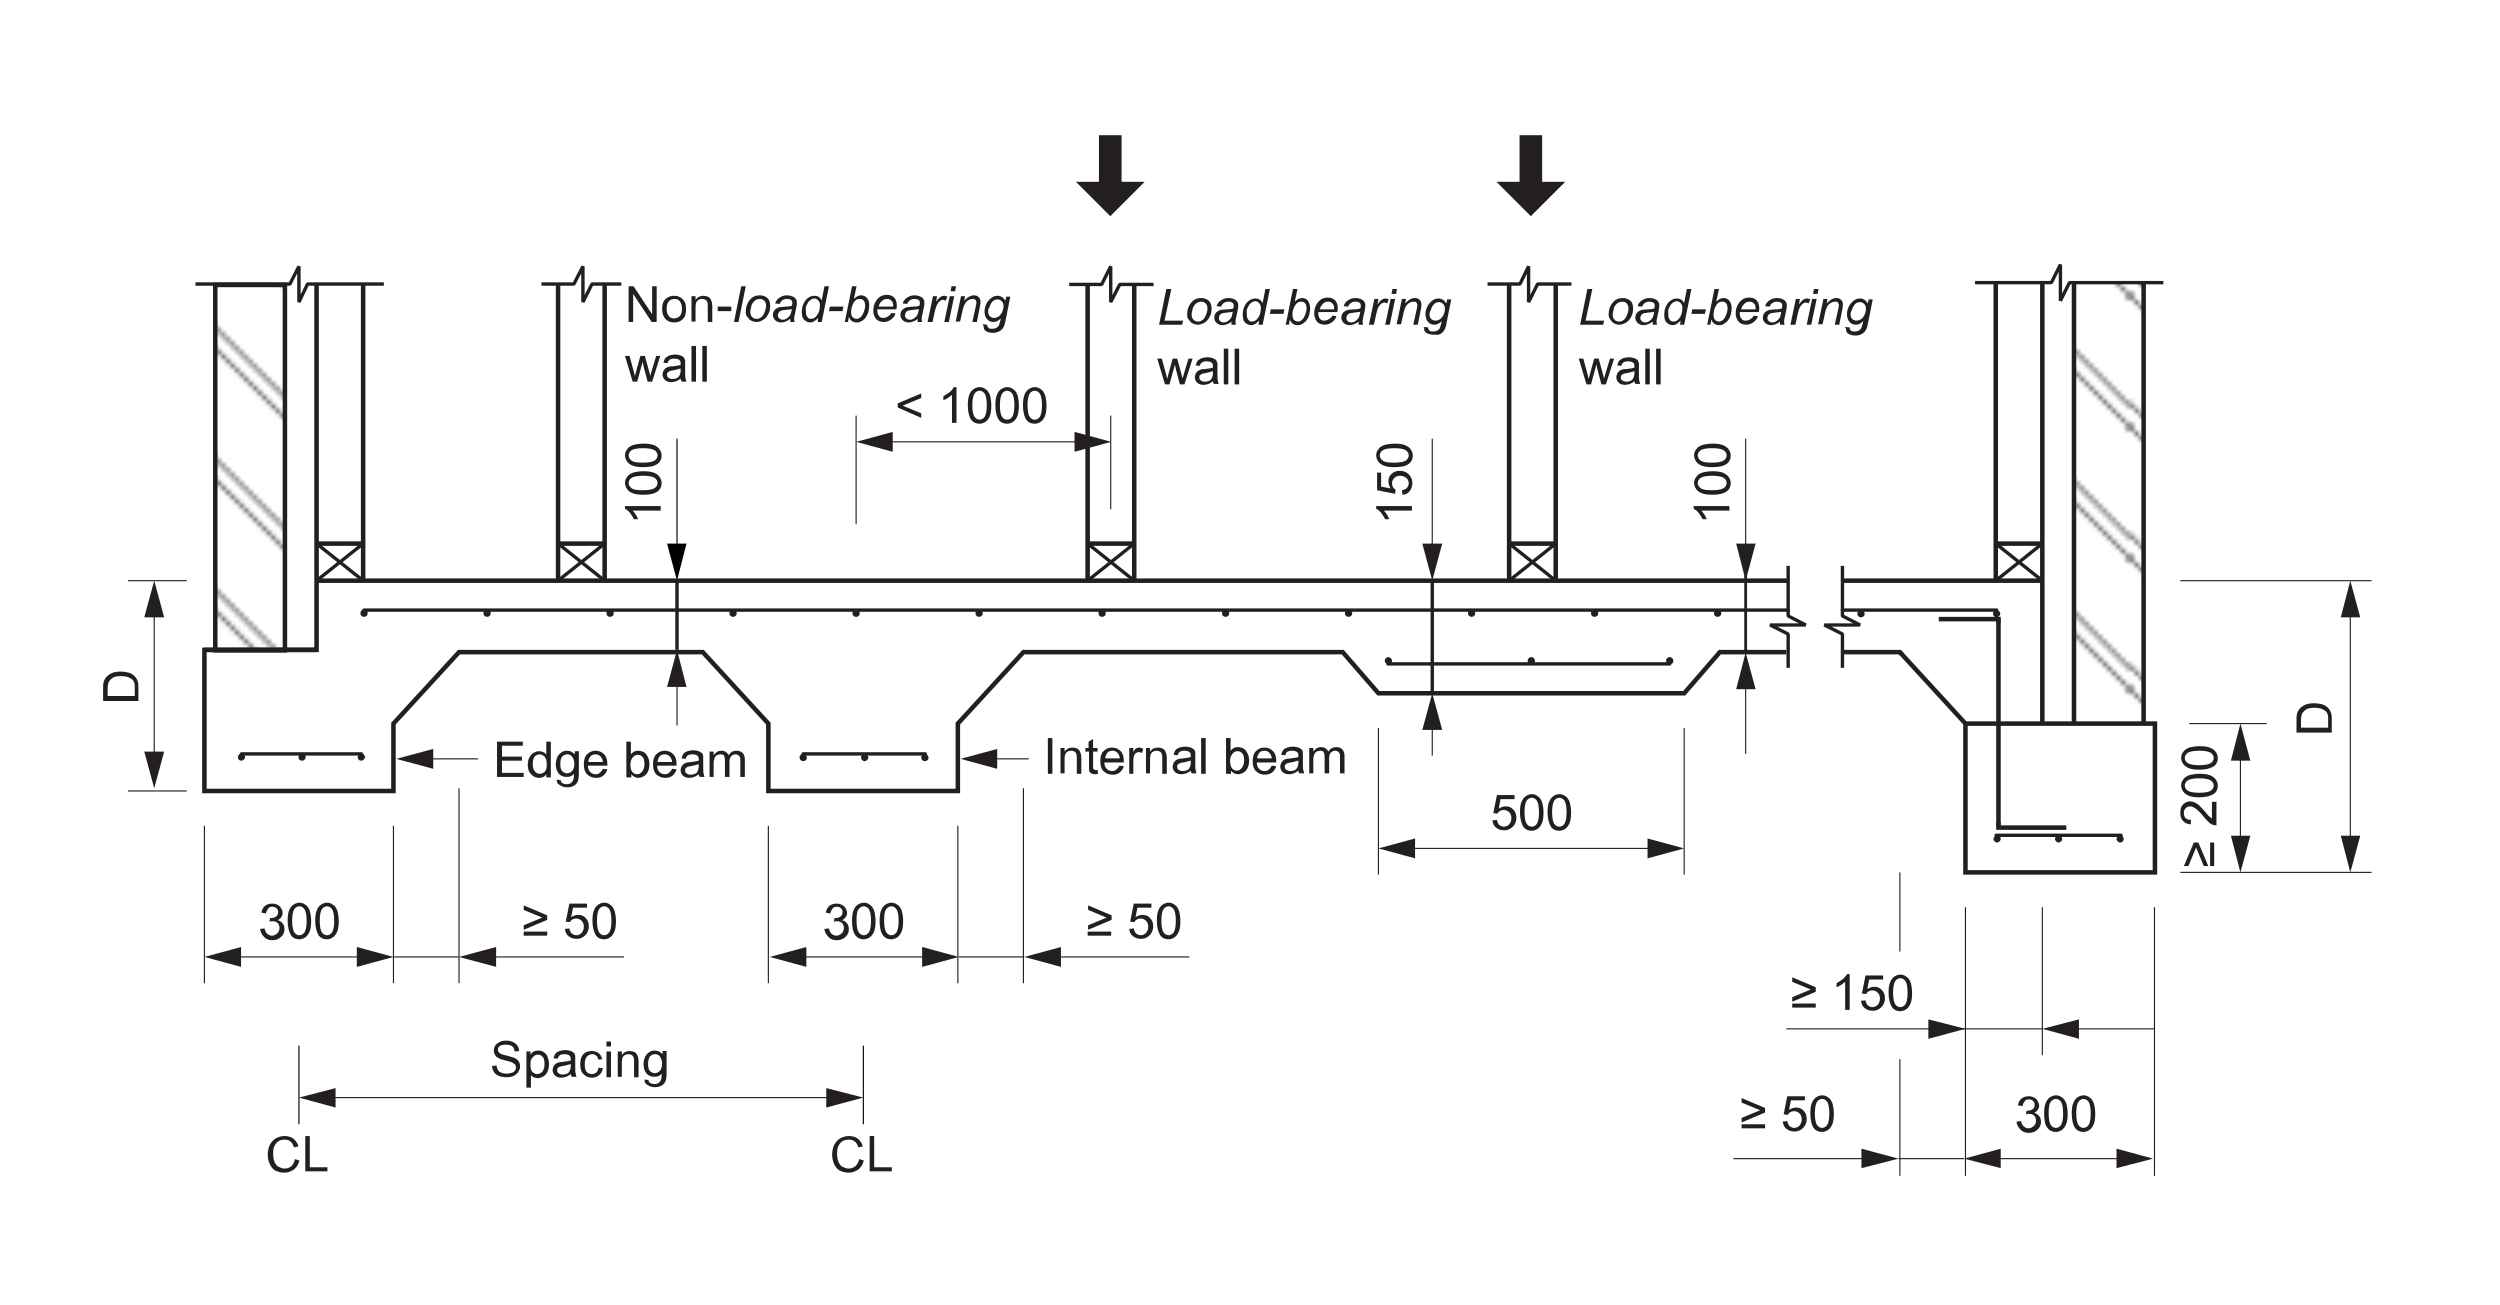 <svg id="_x30_" xmlns="http://www.w3.org/2000/svg" xmlns:xlink="http://www.w3.org/1999/xlink" viewBox="0 0 552.8 288.5"><pattern x="-23.6" y="647" width="28.3" height="28.3" patternUnits="userSpaceOnUse" id="Masonry_crosshatch" viewBox="28.5 -56.9 28.3 28.3" overflow="visible"><path fill="none" d="M28.5-56.9h28.4v28.4H28.5z"/><path fill="#231F20" stroke="#231F20" stroke-width=".5" stroke-miterlimit="10" d="M56.9-28.5L85.2-.2"/><g fill="#231F20" stroke="#231F20" stroke-width=".5" stroke-miterlimit="10"><path d="M28.5-28.5L56.9-.2M30.6-31L59-2.7"/></g><g fill="#231F20" stroke="#231F20" stroke-width=".5" stroke-miterlimit="10"><path d="M.2-28.5L28.5-.2M2.3-31L30.6-2.7"/></g><path fill="#231F20" stroke="#231F20" stroke-width=".5" stroke-miterlimit="10" d="M56.9-56.9l28.3 28.4"/><g fill="#231F20" stroke="#231F20" stroke-width=".5" stroke-miterlimit="10"><path d="M28.5-56.9l28.4 28.4M30.6-59.4L59-31"/></g><g fill="#231F20" stroke="#231F20" stroke-width=".5" stroke-miterlimit="10"><path d="M.2-56.9l28.3 28.4M2.3-59.4L30.6-31"/></g><path fill="#231F20" stroke="#231F20" stroke-width=".5" stroke-miterlimit="10" d="M56.9-85.2l28.3 28.3M28.5-85.2l28.4 28.3M.2-85.2l28.3 28.3"/></pattern><g id="HATCH_2_"><pattern id="SVGID_1_" xlink:href="#Masonry_crosshatch" patternTransform="translate(59.547 85.388)"/><path fill-rule="evenodd" clip-rule="evenodd" fill="url(#SVGID_1_)" d="M47.6 62.8H63v80.9H47.6z"/></g><g id="HATCH_3_"><pattern id="SVGID_2_" xlink:href="#Masonry_crosshatch" patternTransform="translate(59.547 85.388)"/><path fill-rule="evenodd" clip-rule="evenodd" fill="url(#SVGID_2_)" d="M458.6 62.8H474V160h-15.4z"/></g><g fill="#231F20" id="MTEXT"><path d="M109.9 171.9V164h5.7v.9H111v2.4h4.4v.9H111v2.7h4.8v.9h-5.9zM120.8 171.9v-.7c-.4.6-.9.8-1.6.8-.5 0-.9-.1-1.3-.4-.4-.3-.7-.6-.9-1-.2-.4-.3-1-.3-1.5 0-.6.1-1.1.3-1.5s.5-.8.9-1.1c.4-.2.8-.4 1.3-.4.3 0 .6.1.9.2.3.1.5.3.7.6V164h1v7.9h-1zm-3-2.9c0 .7.2 1.3.5 1.6.3.4.7.5 1.1.5.4 0 .8-.2 1.1-.5.3-.3.4-.9.4-1.6 0-.8-.2-1.4-.5-1.7s-.7-.5-1.1-.5c-.4 0-.8.2-1.1.5-.3.4-.4 1-.4 1.7zM123.1 172.4l.9.1c0 .3.1.5.3.6.2.2.6.3 1 .3s.8-.1 1-.3.4-.4.5-.8c.1-.2.1-.6.1-1.2-.4.5-.9.7-1.6.7-.8 0-1.4-.3-1.8-.8s-.6-1.2-.6-2c0-.5.1-1 .3-1.5s.5-.8.9-1.1c.4-.3.8-.4 1.3-.4.7 0 1.2.3 1.7.8v-.7h.9v4.9c0 .9-.1 1.5-.3 1.9-.2.4-.5.7-.9.9-.4.2-.9.3-1.4.3-.7 0-1.2-.2-1.6-.5-.5-.2-.7-.6-.7-1.2zm.8-3.5c0 .7.1 1.3.4 1.6s.7.5 1.1.5c.4 0 .8-.2 1.1-.5s.5-.9.5-1.6c0-.7-.2-1.2-.5-1.6-.3-.4-.7-.5-1.1-.5-.4 0-.8.2-1.1.5-.3.4-.4.9-.4 1.6zM133.3 170l1 .1c-.2.6-.4 1-.9 1.4s-1 .5-1.6.5c-.8 0-1.5-.3-2-.8s-.7-1.2-.7-2.2c0-1 .2-1.7.7-2.2s1.1-.8 1.9-.8c.8 0 1.4.3 1.9.8s.7 1.3.7 2.2v.3H130c0 .6.2 1.1.5 1.4.3.3.7.5 1.2.5.4 0 .7-.1.9-.3s.5-.4.7-.9zm-3.2-1.5h3.2c0-.5-.2-.8-.4-1.1-.3-.4-.7-.6-1.2-.6-.4 0-.8.1-1.1.4-.3.4-.5.8-.5 1.3zM139.4 171.9h-.9V164h1v2.8c.4-.5.9-.8 1.6-.8.4 0 .7.1 1 .2.3.1.6.3.8.6.2.3.4.6.5.9.1.4.2.7.2 1.2 0 1-.2 1.7-.7 2.3-.5.5-1.1.8-1.7.8-.7 0-1.2-.3-1.6-.8v.7zm0-2.9c0 .7.1 1.2.3 1.5.3.5.7.7 1.2.7.4 0 .8-.2 1.1-.6s.5-.9.5-1.6c0-.7-.1-1.3-.4-1.6-.3-.4-.7-.5-1.1-.5-.4 0-.8.2-1.1.6s-.5.8-.5 1.5zM148.6 170l1 .1c-.2.6-.4 1-.9 1.4s-1 .5-1.6.5c-.8 0-1.5-.3-2-.8s-.7-1.2-.7-2.2c0-1 .2-1.7.7-2.2s1.1-.8 1.9-.8c.8 0 1.4.3 1.9.8s.7 1.3.7 2.2v.3h-4.3c0 .6.2 1.1.5 1.4.3.3.7.5 1.2.5.4 0 .7-.1.9-.3s.5-.4.7-.9zm-3.2-1.5h3.2c0-.5-.2-.8-.4-1.1-.3-.4-.7-.6-1.2-.6-.4 0-.8.1-1.1.4-.3.4-.5.8-.5 1.3zM154.5 171.2c-.4.3-.7.5-1 .6-.3.1-.7.2-1.1.2-.6 0-1.1-.2-1.4-.5-.3-.3-.5-.7-.5-1.2 0-.3.1-.5.2-.8.1-.2.3-.4.5-.6.2-.1.4-.2.7-.3.2 0 .5-.1.9-.1.8-.1 1.4-.2 1.7-.3v-.3c0-.4-.1-.7-.3-.8-.2-.2-.6-.3-1.1-.3-.5 0-.8.1-1 .2-.2.2-.4.4-.5.8l-.9-.1c.1-.4.2-.7.4-1s.5-.4.9-.6c.4-.1.8-.2 1.3-.2s.9.1 1.2.2.5.3.7.4.2.4.3.7v2.2c0 .9 0 1.5.1 1.7 0 .2.1.5.2.7h-1c-.2-.1-.3-.4-.3-.6zm-.1-2.2c-.4.1-.9.3-1.6.4-.4.1-.7.1-.8.2-.2.1-.3.2-.4.3s-.1.3-.1.5c0 .3.1.5.3.6.2.2.5.3.9.3s.7-.1 1-.2.5-.4.6-.7c.1-.2.2-.5.2-1v-.4zM156.9 171.9v-5.7h.9v.8c.2-.3.4-.5.7-.7s.6-.3 1-.3.8.1 1 .3c.3.2.5.4.6.7.5-.7 1-1 1.8-1 .6 0 1 .2 1.3.5s.5.8.5 1.4v3.9h-1v-3.6c0-.4 0-.7-.1-.8-.1-.2-.2-.3-.3-.4-.2-.1-.4-.2-.6-.2-.4 0-.7.1-1 .4s-.4.7-.4 1.3v3.3h-1v-3.7c0-.4-.1-.8-.2-1s-.4-.3-.8-.3c-.3 0-.5.1-.8.2-.2.1-.4.4-.5.6-.1.3-.2.7-.2 1.2v3h-.9z"/></g><g fill="#231F20" id="MTEXT_6_"><path d="M231.7 171.1v-7.9h1v7.9h-1zM234.5 171.1v-5.7h.9v.8c.4-.6 1-.9 1.8-.9.3 0 .7.1.9.2.3.1.5.3.6.5.1.2.2.4.3.7 0 .2.1.5.1.9v3.5h-1v-3.5c0-.4 0-.7-.1-.9s-.2-.4-.4-.5c-.2-.1-.4-.2-.7-.2-.4 0-.8.1-1.1.4-.3.3-.4.8-.4 1.5v3.1h-.9zM242.7 170.2l.1.9c-.3.1-.5.1-.7.1-.4 0-.6-.1-.8-.2-.2-.1-.3-.3-.4-.4s-.1-.6-.1-1.1v-3.3h-.8v-.8h.7V164l1-.6v2h1v.8h-1v3.3c0 .3 0 .5.1.5 0 .1.1.1.2.2.1 0 .2.1.3.1.1 0 .2 0 .4-.1zM247.5 169.3l1 .1c-.2.6-.4 1-.9 1.4s-1 .5-1.6.5c-.8 0-1.5-.3-2-.8s-.7-1.2-.7-2.2c0-1 .2-1.7.7-2.2s1.1-.8 1.9-.8c.8 0 1.4.3 1.9.8s.7 1.3.7 2.2v.3h-4.3c0 .6.2 1.1.5 1.4.3.3.7.5 1.2.5.4 0 .7-.1.9-.3s.6-.5.7-.9zm-3.1-1.6h3.2c0-.5-.2-.8-.4-1.1-.3-.4-.7-.6-1.2-.6-.4 0-.8.1-1.1.4-.3.4-.5.8-.5 1.3zM249.7 171.1v-5.7h.9v.9c.2-.4.4-.7.6-.8.2-.1.4-.2.6-.2.3 0 .7.1 1 .3l-.3.9c-.2-.1-.5-.2-.7-.2-.2 0-.4.1-.6.2s-.3.3-.4.5c-.1.3-.2.7-.2 1.1v3h-.9zM253.4 171.1v-5.7h.9v.8c.4-.6 1-.9 1.8-.9.3 0 .7.1.9.2.3.1.5.3.6.5.1.2.2.4.3.7 0 .2.1.5.1.9v3.5h-1v-3.5c0-.4 0-.7-.1-.9s-.2-.4-.4-.5c-.2-.1-.4-.2-.7-.2-.4 0-.8.1-1.1.4-.3.3-.4.8-.4 1.5v3.1h-.9zM263.3 170.4c-.4.3-.7.5-1 .6-.3.1-.7.2-1.1.2-.6 0-1.1-.2-1.4-.5-.3-.3-.5-.7-.5-1.2 0-.3.1-.5.2-.8.1-.2.3-.4.5-.6.2-.1.4-.2.7-.3.2 0 .5-.1.9-.1.8-.1 1.4-.2 1.7-.3v-.3c0-.4-.1-.7-.3-.8-.2-.2-.6-.3-1.1-.3-.5 0-.8.1-1 .2-.2.2-.4.4-.5.8l-.9-.1c.1-.4.2-.7.4-1s.5-.4.9-.6c.4-.1.8-.2 1.3-.2s.9.1 1.2.2.5.3.7.4.2.4.3.7v2.2c0 .9 0 1.5.1 1.7 0 .2.1.5.2.7h-1c-.2-.1-.3-.3-.3-.6zm-.1-2.2c-.4.1-.9.3-1.6.4-.4.1-.7.1-.8.2-.2.1-.3.2-.4.3s-.1.3-.1.5c0 .3.1.5.3.6.2.2.5.3.9.3s.7-.1 1-.2.5-.4.6-.7c.1-.2.2-.5.2-1v-.4zM265.6 171.1v-7.9h1v7.9h-1zM272 171.1h-.9v-7.9h1v2.8c.4-.5.9-.8 1.6-.8.4 0 .7.1 1 .2s.6.3.8.6.4.6.5.9c.1.4.2.7.2 1.2 0 1-.2 1.7-.7 2.3-.5.5-1.1.8-1.7.8-.7 0-1.2-.3-1.6-.8v.7zm0-2.9c0 .7.1 1.2.3 1.5.3.5.7.7 1.2.7.4 0 .8-.2 1.1-.6.3-.4.5-.9.5-1.6 0-.7-.1-1.3-.4-1.6-.3-.4-.7-.5-1.1-.5-.4 0-.8.2-1.1.6s-.5.8-.5 1.5zM281.2 169.3l1 .1c-.2.6-.4 1-.9 1.4-.4.3-1 .5-1.6.5-.8 0-1.5-.3-2-.8s-.7-1.2-.7-2.2c0-1 .2-1.7.7-2.2s1.1-.8 1.9-.8c.8 0 1.4.3 1.9.8s.7 1.3.7 2.2v.3h-4.3c0 .6.2 1.1.5 1.4.3.3.7.5 1.2.5.4 0 .7-.1.9-.3.3-.2.5-.5.7-.9zm-3.2-1.6h3.2c0-.5-.2-.8-.4-1.1-.3-.4-.7-.6-1.2-.6-.4 0-.8.1-1.1.4-.3.4-.5.8-.5 1.3zM287.1 170.4c-.4.3-.7.5-1 .6-.3.1-.7.2-1.1.2-.6 0-1.1-.2-1.4-.5-.3-.3-.5-.7-.5-1.2 0-.3.1-.5.2-.8.1-.2.3-.4.5-.6s.4-.2.7-.3c.2 0 .5-.1.9-.1.8-.1 1.4-.2 1.7-.3v-.3c0-.4-.1-.7-.3-.8-.2-.2-.6-.3-1.1-.3-.5 0-.8.1-1 .2s-.4.4-.5.8l-.9-.1c.1-.4.2-.7.4-1s.5-.4.9-.6c.4-.1.8-.2 1.3-.2s.9.1 1.2.2c.3.1.5.3.7.4s.2.4.3.7v2.2c0 .9 0 1.5.1 1.7s.1.5.2.7h-1c-.2-.1-.3-.3-.3-.6zm-.1-2.2c-.4.1-.9.3-1.6.4-.4.1-.7.1-.8.2-.2.1-.3.2-.4.3-.1.1-.1.3-.1.5 0 .3.1.5.3.6s.5.3.9.3.7-.1 1-.2c.3-.2.5-.4.6-.7.1-.2.2-.5.2-1v-.4zM289.5 171.1v-5.7h.9v.8c.2-.3.4-.5.7-.7.3-.2.6-.3 1-.3s.8.1 1 .3c.3.2.5.4.6.7.5-.7 1-1 1.8-1 .6 0 1 .2 1.3.5.3.3.5.8.5 1.4v3.9h-1v-3.6c0-.4 0-.7-.1-.8s-.2-.3-.3-.4c-.2-.1-.4-.2-.6-.2-.4 0-.7.1-1 .4s-.4.7-.4 1.3v3.3h-1v-3.7c0-.4-.1-.8-.2-1s-.4-.3-.8-.3c-.3 0-.5.1-.8.2-.2.1-.4.4-.5.6-.1.3-.2.7-.2 1.2v3h-.9z"/></g><g fill="#231F20" id="MTEXT_15_"><path d="M256.3 71.8l1.6-7.9h1.1l-1.5 7h4.1l-.2.9h-5.1zM262.5 69.6c0-1.1.3-2 1-2.8.5-.6 1.2-.9 2.1-.9.7 0 1.2.2 1.7.6.4.4.6 1 .6 1.7s-.1 1.3-.4 1.8c-.3.6-.6 1-1.1 1.3-.5.3-1 .5-1.5.5-.4 0-.8-.1-1.2-.3-.4-.2-.6-.5-.8-.8-.3-.2-.4-.6-.4-1.1zm1-.1c0 .5.1.9.4 1.2.3.3.6.4 1 .4.2 0 .4 0 .6-.1.2-.1.4-.2.6-.4s.3-.4.4-.6c.1-.2.2-.5.3-.7.1-.4.2-.7.2-1 0-.5-.1-.9-.4-1.2-.3-.3-.6-.4-1-.4-.3 0-.6.1-.8.2-.3.1-.5.4-.7.6-.2.3-.4.6-.4 1-.2.4-.2.7-.2 1zM272.3 71.1c-.3.3-.7.5-1 .6-.3.1-.6.2-1 .2-.5 0-1-.2-1.3-.5-.3-.3-.5-.7-.5-1.2 0-.3.1-.6.2-.8.1-.2.3-.4.6-.6.2-.1.5-.3.9-.3.2 0 .6-.1 1.2-.1s1-.1 1.3-.2c.1-.3.1-.5.1-.7 0-.2-.1-.4-.2-.5-.2-.2-.6-.3-1-.3s-.7.1-1 .3c-.3.2-.4.4-.6.8l-1-.1c.2-.6.5-1 1-1.3.4-.3 1-.5 1.6-.5.7 0 1.3.2 1.7.5.3.3.5.6.5 1 0 .3 0 .7-.1 1.1l-.3 1.4c-.1.5-.2.8-.2 1.1 0 .2 0 .4.1.8h-1v-.7zm.3-2.2c-.1.1-.3.1-.4.1-.2 0-.4.1-.8.1-.6.1-1 .1-1.2.2-.2.1-.4.2-.5.4s-.2.4-.2.6c0 .3.1.5.3.7.2.2.5.3.8.3.3 0 .6-.1.9-.3.3-.2.5-.4.7-.7s.3-.9.4-1.4zM278.4 70.9c-.6.6-1.1 1-1.7 1-.5 0-1-.2-1.4-.6-.4-.4-.5-1-.5-1.7s.1-1.3.4-1.9c.3-.6.6-1 1.1-1.3s.9-.4 1.3-.4c.7 0 1.2.3 1.6 1l.6-3.1h1l-1.6 7.9h-.9l.1-.9zm-2.7-1.5c0 .4 0 .7.1.9s.2.4.4.6c.2.2.4.2.7.2.4 0 .8-.2 1.2-.7.5-.6.7-1.4.7-2.3 0-.5-.1-.8-.4-1.1s-.5-.4-.9-.4c-.2 0-.4.1-.6.2s-.4.3-.6.5c-.2.2-.3.6-.5.9s-.1.9-.1 1.2zM280.8 69.4l.2-1h3l-.2 1h-3zM284.3 71.8l1.6-7.9h1l-.6 2.8c.3-.3.6-.5.8-.6.3-.1.5-.2.8-.2.5 0 1 .2 1.3.6s.5 1 .5 1.7c0 .5-.1 1-.2 1.4s-.3.8-.5 1.1c-.2.3-.4.5-.7.7-.2.2-.5.3-.7.4-.2.1-.5.1-.7.1-.4 0-.7-.1-1-.3-.3-.2-.5-.5-.7-.9l-.2 1.1h-.7zm1.5-2.4v.2c0 .5.1.9.3 1.1s.5.4.9.4c.3 0 .7-.1.9-.4.3-.2.5-.6.7-1.1.2-.5.3-1 .3-1.4 0-.5-.1-.9-.3-1.1-.2-.3-.5-.4-.9-.4s-.7.1-1 .4c-.3.3-.5.7-.7 1.2-.2.5-.2.8-.2 1.1zM294.6 69.8l.9.1c-.1.5-.4.9-.9 1.3s-1.1.6-1.7.6c-.4 0-.8-.1-1.2-.3-.4-.2-.6-.5-.8-.9s-.3-.8-.3-1.3c0-.6.1-1.2.4-1.8.3-.6.7-1 1.1-1.3.5-.3 1-.4 1.5-.4.7 0 1.2.2 1.6.6s.6 1 .6 1.7c0 .3 0 .6-.1.9h-4.2v.3c0 .5.1.9.4 1.2.2.3.5.4.9.4.3 0 .7-.1 1-.3s.7-.4.8-.8zm-2.8-1.4h3.2v-.2c0-.5-.1-.9-.4-1.1-.2-.3-.6-.4-.9-.4-.4 0-.8.1-1.1.4s-.6.7-.8 1.3zM300.4 71.1c-.3.3-.7.5-1 .6-.3.1-.6.2-1 .2-.5 0-1-.2-1.3-.5-.3-.3-.5-.7-.5-1.2 0-.3.1-.6.2-.8.1-.2.3-.4.6-.6.2-.1.5-.3.9-.3.2 0 .6-.1 1.2-.1s1-.1 1.3-.2c.1-.3.1-.5.1-.7 0-.2-.1-.4-.2-.5-.2-.2-.6-.3-1-.3s-.7.1-1 .3c-.3.2-.4.4-.6.8l-1-.1c.2-.6.5-1 1-1.3.4-.3 1-.5 1.6-.5.7 0 1.3.2 1.7.5.3.3.5.6.5 1 0 .3 0 .7-.1 1.1l-.3 1.4c-.1.5-.2.8-.2 1.1 0 .2 0 .4.1.8h-1c.1-.2 0-.5 0-.7zm.4-2.2c-.1.1-.3.1-.4.1-.2 0-.4.1-.8.1-.6.1-1 .1-1.2.2-.2.1-.4.2-.5.4-.1.2-.2.4-.2.6 0 .3.1.5.3.7.2.2.5.3.8.3.3 0 .6-.1.9-.3.3-.2.5-.4.7-.7s.3-.9.4-1.4zM302.7 71.8l1.2-5.7h.9l-.2 1.2c.3-.4.6-.8.9-1s.6-.3.9-.3c.2 0 .4.1.7.2l-.4.9c-.2-.1-.4-.2-.6-.2-.3 0-.7.2-1 .6-.4.4-.6 1.1-.8 2l-.5 2.3h-1.1zM306.3 71.8l1.2-5.7h1l-1.2 5.7h-1zm1.4-6.8l.2-1.1h1l-.2 1.1h-1zM308.8 71.8l1.2-5.7h.9l-.2 1c.4-.4.7-.7 1.1-.9.3-.2.7-.3 1-.3.5 0 .8.1 1.1.4.3.3.4.6.4 1 0 .2 0 .5-.1 1l-.7 3.5h-1l.8-3.6c.1-.4.1-.6.1-.8 0-.2-.1-.3-.2-.5s-.3-.2-.6-.2c-.5 0-.9.2-1.3.5s-.7 1-.9 1.8l-.6 2.7h-1zM314.8 72.3l1 .1c0 .2 0 .4.1.5l.3.3c.2.1.4.1.7.1.6 0 1-.2 1.3-.5.2-.2.3-.6.5-1.3l.1-.5c-.5.5-1 .8-1.6.8-.6 0-1.1-.2-1.4-.6-.4-.4-.6-1-.6-1.8 0-.6.2-1.2.5-1.8.3-.5.7-.9 1.1-1.2.4-.3.9-.4 1.3-.4.7 0 1.3.4 1.7 1.1l.2-.9h.9l-1.1 5.5c-.1.6-.3 1.1-.5 1.4-.2.3-.5.6-.9.8s-.9.1-1.4.1c-.5 0-.9-.1-1.2-.2s-.6-.3-.7-.5c-.2-.2-.2-.5-.2-.8-.1 0-.1-.1-.1-.2zm1.3-3.1c0 .4 0 .7.1.9.1.3.3.5.5.6.2.1.4.2.7.2.3 0 .6-.1 1-.3.3-.2.6-.6.8-1s.3-.9.3-1.3c0-.5-.1-.8-.4-1.1-.3-.3-.6-.4-1-.4-.2 0-.5.1-.7.2-.2.1-.4.3-.6.6-.2.3-.3.6-.4.9s-.3.6-.3.7zM257.6 85l-1.7-5.7h1l.9 3.3.3 1.2c0-.1.1-.5.3-1.2l.9-3.3h1l.9 3.3.3 1.1.3-1.1 1-3.3h.9l-1.8 5.7h-1l-.9-3.4-.2-1-1.2 4.4h-1zM268.2 84.3c-.4.3-.7.5-1 .6-.3.1-.7.2-1.1.2-.6 0-1.1-.2-1.4-.5-.3-.3-.5-.7-.5-1.2 0-.3.1-.5.2-.8.1-.2.3-.4.5-.6.2-.1.4-.2.7-.3.2-.1.5-.1.9-.1.8-.1 1.4-.2 1.7-.3V81c0-.4-.1-.7-.3-.8-.2-.2-.6-.3-1.1-.3-.5 0-.8.1-1 .2-.2.2-.4.4-.5.8l-.9-.1c.1-.4.2-.7.4-1 .2-.2.5-.4.9-.6.4-.1.8-.2 1.3-.2s.9.1 1.2.2.5.3.7.4c.1.2.2.4.3.7v2.2c0 .9 0 1.5.1 1.7 0 .2.1.5.2.7h-1c-.2-.1-.3-.4-.3-.6zm-.1-2.2c-.4.1-.9.3-1.6.4-.4.1-.7.1-.8.2s-.3.2-.4.3c-.1.1-.1.3-.1.5 0 .3.1.5.3.6.2.2.5.3.9.3s.7-.1 1-.2c.3-.2.5-.4.6-.7.1-.2.2-.5.2-1v-.4zM270.6 85v-7.9h1V85h-1zM273 85v-7.9h1V85h-1z"/></g><g fill="#231F20"><path d="M139 71.2v-7.9h1.1l4.1 6.2v-6.2h1v7.9h-1.1L140 65v6.2h-1zM146.4 68.3c0-1.1.3-1.8.9-2.3.5-.4 1.1-.6 1.8-.6.8 0 1.4.3 1.9.8s.7 1.2.7 2.1c0 .7-.1 1.3-.3 1.7-.2.4-.5.7-1 1-.4.2-.9.3-1.4.3-.8 0-1.4-.3-1.9-.8-.4-.5-.7-1.2-.7-2.2zm1 0c0 .7.2 1.3.5 1.6.3.4.7.5 1.2.5s.9-.2 1.2-.5.5-.9.5-1.7c0-.7-.2-1.2-.5-1.6-.3-.4-.7-.5-1.2-.5s-.9.2-1.2.5-.5 1-.5 1.7zM152.9 71.2v-5.7h.9v.8c.4-.6 1-.9 1.8-.9.3 0 .7.1.9.2.3.1.5.3.6.5s.2.4.3.7c0 .2.1.5.1.9v3.5h-1v-3.5c0-.4 0-.7-.1-.9-.1-.2-.2-.4-.4-.5-.2-.1-.4-.2-.7-.2-.4 0-.8.1-1.1.4-.3.3-.4.8-.4 1.5v3.1h-.9zM158.7 68.8v-1h3v1h-3zM162.3 71.2l1.6-7.9h1l-1.6 7.9h-1zM164.9 69c0-1.1.3-2 1-2.8.5-.6 1.2-.9 2.1-.9.7 0 1.2.2 1.7.6.4.4.6 1 .6 1.7s-.1 1.3-.4 1.8c-.3.6-.6 1-1.1 1.3-.5.3-1 .5-1.5.5-.4 0-.8-.1-1.2-.3-.4-.2-.6-.5-.8-.8-.3-.2-.4-.6-.4-1.1zm1-.1c0 .5.1.9.4 1.2.3.3.6.4 1 .4.2 0 .4 0 .6-.1.2-.1.4-.2.6-.4s.3-.4.4-.6c.1-.2.2-.5.3-.7.1-.4.2-.7.2-1 0-.5-.1-.9-.4-1.2-.3-.3-.6-.4-1-.4-.3 0-.6.1-.8.2-.3.1-.5.4-.7.6-.2.3-.4.6-.4 1-.1.4-.2.7-.2 1zM174.7 70.5c-.3.3-.7.5-1 .6-.3.1-.6.2-1 .2-.5 0-1-.2-1.3-.5-.3-.3-.5-.7-.5-1.2 0-.3.1-.6.2-.8.1-.2.3-.4.6-.6.2-.1.5-.3.9-.3.2 0 .6-.1 1.2-.1s1-.1 1.3-.2c.1-.3.1-.5.1-.7 0-.2-.1-.4-.2-.5-.2-.2-.6-.3-1-.3s-.7.1-1 .3c-.3.2-.4.4-.6.8l-1-.1c.2-.6.5-1 1-1.3.4-.3 1-.5 1.6-.5.7 0 1.3.2 1.7.5.3.3.5.6.5 1 0 .3 0 .7-.1 1.1l-.3 1.4c-.1.5-.2.8-.2 1.1 0 .2 0 .4.1.8h-1c.1-.2.1-.5 0-.7zm.4-2.2c-.1.1-.3.1-.4.1-.2 0-.4.1-.8.1-.6.1-1 .1-1.2.2-.2.1-.4.2-.5.4s-.2.4-.2.6c0 .3.1.5.3.7.2.2.5.3.8.3.3 0 .6-.1.9-.3.3-.2.5-.4.7-.7s.3-.9.4-1.4zM180.9 70.3c-.6.6-1.1 1-1.7 1-.5 0-1-.2-1.4-.6-.4-.4-.5-1-.5-1.7s.1-1.3.4-1.9c.3-.6.6-1 1.1-1.3.4-.3.9-.4 1.3-.4.7 0 1.2.3 1.6 1l.6-3.1h1l-1.6 7.9h-.9l.1-.9zm-2.7-1.5c0 .4 0 .7.1.9s.2.4.4.6c.2.2.4.2.7.2.4 0 .8-.2 1.2-.7.5-.6.7-1.4.7-2.3 0-.5-.1-.8-.4-1.1s-.5-.4-.9-.4c-.2 0-.4.1-.6.2-.2.1-.4.3-.6.5-.2.2-.3.6-.5.9s-.1.9-.1 1.2zM183.3 68.8l.2-1h3l-.2 1h-3zM186.8 71.2l1.6-7.9h1l-.6 2.8c.3-.3.6-.5.8-.6.3-.1.5-.2.8-.2.5 0 1 .2 1.3.6.4.4.5 1 .5 1.7 0 .5-.1 1-.2 1.4s-.3.8-.5 1.1c-.2.3-.4.5-.7.7-.2.2-.5.3-.7.4-.2.1-.5.1-.7.1-.4 0-.7-.1-1-.3-.3-.2-.5-.5-.7-.9l-.2 1.1h-.7zm1.4-2.4v.2c0 .5.1.9.3 1.1s.5.4.9.4c.3 0 .7-.1.9-.4.3-.2.5-.6.7-1.1s.3-1 .3-1.4c0-.5-.1-.9-.3-1.1-.2-.3-.5-.4-.9-.4s-.7.1-1 .4c-.3.3-.5.7-.7 1.2-.1.5-.2.8-.2 1.1zM197.1 69.2l.9.1c-.1.5-.4.9-.9 1.3s-1.1.6-1.7.6c-.4 0-.8-.1-1.2-.3-.4-.2-.6-.5-.8-.9-.2-.4-.3-.8-.3-1.3 0-.6.1-1.2.4-1.8.3-.6.7-1 1.1-1.3.5-.3 1-.4 1.5-.4.7 0 1.2.2 1.6.6.4.4.6 1 .6 1.7 0 .3 0 .6-.1.9H194v.3c0 .5.1.9.4 1.2.2.3.5.4.9.4.3 0 .7-.1 1-.3s.6-.4.8-.8zm-2.8-1.4h3.2v-.2c0-.5-.1-.9-.4-1.1-.2-.3-.6-.4-.9-.4-.4 0-.8.1-1.1.4-.4.3-.7.7-.8 1.3zM202.9 70.5c-.3.3-.7.5-1 .6-.3.1-.6.2-1 .2-.5 0-1-.2-1.3-.5-.3-.3-.5-.7-.5-1.2 0-.3.1-.6.2-.8.1-.2.3-.4.6-.6.2-.1.5-.3.9-.3.2 0 .6-.1 1.2-.1s1-.1 1.3-.2c.1-.3.1-.5.1-.7 0-.2-.1-.4-.2-.5-.2-.2-.6-.3-1-.3s-.7.1-1 .3c-.3.2-.4.4-.6.8l-1-.1c.2-.6.5-1 1-1.3.4-.3 1-.5 1.6-.5.7 0 1.3.2 1.7.5.3.3.5.6.5 1 0 .3 0 .7-.1 1.1l-.3 1.4c-.1.5-.2.8-.2 1.1 0 .2 0 .4.1.8h-1v-.7zm.3-2.2c-.1.1-.3.1-.4.1-.2 0-.4.1-.8.1-.6.1-1 .1-1.2.2-.2.1-.4.2-.5.4s-.2.4-.2.6c0 .3.1.5.3.7.2.2.5.3.8.3.3 0 .6-.1.9-.3.3-.2.5-.4.7-.7s.3-.9.4-1.4zM205.1 71.2l1.2-5.7h.9l-.2 1.2c.3-.4.6-.8.9-1 .3-.2.6-.3.9-.3.2 0 .4.1.7.2l-.4.9c-.2-.1-.4-.2-.6-.2-.3 0-.7.2-1 .6s-.6 1.1-.8 2l-.5 2.3h-1.1zM208.8 71.2l1.2-5.7h1l-1.2 5.7h-1zm1.4-6.8l.2-1.1h1l-.2 1.1h-1zM211.3 71.2l1.2-5.7h.9l-.2 1c.4-.4.7-.7 1.1-.9s.7-.3 1-.3c.5 0 .8.1 1.1.4.3.3.4.6.4 1 0 .2 0 .5-.1 1l-.7 3.5h-1l.8-3.6c.1-.4.1-.6.1-.8 0-.2-.1-.3-.2-.5-.1-.1-.3-.2-.6-.2-.5 0-.9.2-1.3.5-.4.4-.7 1-.9 1.8l-.6 2.7h-1zM217.3 71.7l1 .1c0 .2 0 .4.1.5l.3.3c.2.1.4.1.7.1.6 0 1-.2 1.3-.5.2-.2.3-.6.5-1.3l.1-.5c-.5.5-1 .8-1.6.8-.6 0-1.1-.2-1.4-.6-.4-.4-.6-1-.6-1.8 0-.6.2-1.2.5-1.8.3-.5.7-.9 1.1-1.2.4-.3.9-.4 1.3-.4.7 0 1.3.4 1.7 1.1l.2-.9h.9l-1.1 5.5c-.1.6-.3 1.1-.5 1.4-.2.3-.5.6-.9.8-.4.2-.8.3-1.3.3s-.9-.1-1.2-.2c-.3-.1-.6-.3-.7-.5-.2-.2-.2-.5-.2-.8-.2-.2-.2-.3-.2-.4zm1.2-3.1c0 .4 0 .7.1.9.1.3.3.5.5.6.2.1.4.2.7.2.3 0 .6-.1 1-.3.3-.2.6-.6.8-1 .2-.5.3-.9.3-1.3 0-.5-.1-.8-.4-1.1-.3-.3-.6-.4-1-.4-.2 0-.5.1-.7.2-.2.1-.4.3-.6.6-.2.3-.3.6-.4.9-.2.3-.3.6-.3.7zM139.9 84.4l-1.7-5.7h1l.9 3.3.3 1.2c0-.1.1-.5.3-1.2l.9-3.3h1l.9 3.3.3 1.1.3-1.1 1-3.3h.9l-1.8 5.7h-1l-.9-3.4-.2-1-1.2 4.4h-1zM150.5 83.7c-.4.3-.7.5-1 .6-.3.1-.7.2-1.1.2-.6 0-1.1-.2-1.4-.5-.3-.3-.5-.7-.5-1.2 0-.3.1-.5.2-.8.1-.2.3-.4.5-.6.2-.1.4-.2.7-.3.2-.1.5-.1.9-.1.8-.1 1.4-.2 1.7-.3v-.3c0-.4-.1-.7-.3-.8-.2-.2-.6-.3-1.1-.3-.5 0-.8.1-1 .2-.2.2-.4.4-.5.8l-.9-.1c.1-.4.2-.7.4-1 .2-.2.5-.4.9-.6.4-.1.8-.2 1.3-.2s.9.1 1.2.2.5.3.7.4c.1.2.2.4.3.7V82c0 .9 0 1.5.1 1.7 0 .2.1.5.2.7h-1c-.2-.2-.3-.5-.3-.7zm-.1-2.2c-.4.1-.9.3-1.6.4-.4.1-.7.1-.8.2s-.3.2-.4.3c-.1.1-.1.3-.1.5 0 .3.1.5.3.6.2.2.5.3.9.3s.7-.1 1-.2c.3-.2.5-.4.6-.7.1-.2.2-.5.2-1v-.4zM152.9 84.4v-7.9h1v7.9h-1zM155.3 84.4v-7.9h1v7.9h-1z"/></g><g fill="#231F20" id="MTEXT_23_"><path d="M349.4 71.8l1.6-7.9h1.1l-1.5 7h4.1l-.2.9h-5.1zM355.7 69.6c0-1.1.3-2 1-2.8.5-.6 1.3-.9 2.1-.9.7 0 1.2.2 1.7.6s.6 1 .6 1.7-.1 1.3-.4 1.8c-.3.6-.6 1-1.1 1.3-.5.3-1 .5-1.5.5-.4 0-.8-.1-1.2-.3s-.6-.5-.8-.8-.4-.6-.4-1.1zm.9-.1c0 .5.1.9.4 1.2.3.3.6.4 1 .4.2 0 .4 0 .6-.1.2-.1.4-.2.6-.4.2-.2.3-.4.4-.6.1-.2.2-.5.3-.7.1-.4.2-.7.2-1 0-.5-.1-.9-.4-1.2-.3-.3-.6-.4-1-.4-.3 0-.6.1-.8.2-.3.1-.5.4-.7.6s-.4.6-.4 1c-.1.4-.2.7-.2 1zM365.4 71.1c-.3.3-.7.5-1 .6-.3.1-.6.2-1 .2-.5 0-1-.2-1.3-.5-.3-.3-.5-.7-.5-1.2 0-.3.1-.6.2-.8.1-.2.3-.4.6-.6.2-.1.5-.3.9-.3.2 0 .6-.1 1.2-.1s1-.1 1.3-.2c.1-.3.1-.5.1-.7 0-.2-.1-.4-.2-.5-.2-.2-.6-.3-1-.3s-.7.1-1 .3c-.3.2-.4.4-.6.8l-1-.1c.2-.6.5-1 1-1.3.4-.3 1-.5 1.6-.5.7 0 1.3.2 1.7.5.3.3.5.6.5 1 0 .3 0 .7-.1 1.1l-.3 1.4c-.1.5-.2.8-.2 1.1 0 .2 0 .4.1.8h-1c.1-.2.1-.5 0-.7zm.4-2.2c-.1.1-.3.1-.4.1-.2 0-.4.1-.8.1-.6.1-1 .1-1.2.2-.2.1-.4.2-.5.4-.1.2-.2.4-.2.6 0 .3.1.5.3.7.2.2.5.3.8.3.3 0 .6-.1.9-.3.3-.2.5-.4.7-.7s.3-.9.4-1.4zM371.6 70.9c-.6.6-1.1 1-1.7 1-.5 0-1-.2-1.4-.6-.4-.4-.5-1-.5-1.7s.1-1.3.4-1.9c.3-.6.6-1 1.1-1.3s.9-.4 1.3-.4c.7 0 1.2.3 1.6 1l.6-3.1h1l-1.6 7.9h-.9l.1-.9zm-2.7-1.5c0 .4 0 .7.1.9s.2.4.4.6c.2.2.4.2.7.2.4 0 .8-.2 1.2-.7.5-.6.7-1.4.7-2.3 0-.5-.1-.8-.4-1.1s-.5-.4-.9-.4c-.2 0-.4.1-.6.2s-.4.3-.6.5c-.2.2-.3.6-.5.9s-.1.9-.1 1.2zM374 69.4l.2-1h3l-.2 1h-3zM377.5 71.8l1.6-7.9h1l-.6 2.8c.3-.3.6-.5.8-.6.3-.1.5-.2.8-.2.5 0 1 .2 1.3.6s.5 1 .5 1.7c0 .5-.1 1-.2 1.4s-.3.8-.5 1.1c-.2.3-.4.5-.7.7-.2.2-.5.3-.7.4-.2.1-.5.1-.7.1-.4 0-.7-.1-1-.3-.3-.2-.5-.5-.7-.9l-.2 1.1h-.7zm1.4-2.4v.2c0 .5.1.9.3 1.1s.5.4.9.4c.3 0 .7-.1.9-.4.3-.2.5-.6.7-1.1.2-.5.3-1 .3-1.4 0-.5-.1-.9-.3-1.1-.2-.3-.5-.4-.9-.4s-.7.1-1 .4c-.3.3-.5.7-.7 1.2-.1.5-.2.8-.2 1.1zM387.8 69.8l.9.1c-.1.5-.4.9-.9 1.3s-1.1.6-1.7.6c-.4 0-.8-.1-1.2-.3-.4-.2-.6-.5-.8-.9s-.3-.8-.3-1.3c0-.6.1-1.2.4-1.8.3-.6.7-1 1.1-1.3.5-.3 1-.4 1.5-.4.7 0 1.2.2 1.6.6s.6 1 .6 1.7c0 .3 0 .6-.1.9h-4.2v.3c0 .5.1.9.4 1.2.2.3.5.4.9.4.3 0 .7-.1 1-.3s.6-.4.8-.8zm-2.8-1.4h3.2v-.2c0-.5-.1-.9-.4-1.1-.2-.3-.6-.4-.9-.4-.4 0-.8.1-1.1.4s-.7.7-.8 1.3zM393.6 71.1c-.3.3-.7.5-1 .6-.3.1-.6.2-1 .2-.5 0-1-.2-1.3-.5-.3-.3-.5-.7-.5-1.2 0-.3.1-.6.2-.8.1-.2.3-.4.6-.6.2-.1.5-.3.9-.3.2 0 .6-.1 1.2-.1s1-.1 1.3-.2c.1-.3.1-.5.1-.7 0-.2-.1-.4-.2-.5-.2-.2-.6-.3-1-.3s-.7.1-1 .3c-.3.2-.4.4-.6.8l-1-.1c.2-.6.5-1 1-1.3.4-.3 1-.5 1.6-.5.7 0 1.3.2 1.7.5.3.3.5.6.5 1 0 .3 0 .7-.1 1.1l-.3 1.4c-.1.5-.2.8-.2 1.1 0 .2 0 .4.1.8h-1v-.7zm.3-2.2c-.1.1-.3.1-.4.1-.2 0-.4.1-.8.1-.6.1-1 .1-1.2.2-.2.1-.4.2-.5.4-.1.2-.2.4-.2.6 0 .3.1.5.3.7.2.2.5.3.8.3.3 0 .6-.1.9-.3.3-.2.5-.4.7-.7s.3-.9.4-1.4zM395.9 71.8l1.2-5.7h.9l-.2 1.2c.3-.4.6-.8.9-1s.6-.3.9-.3c.2 0 .4.1.7.2l-.4.9c-.2-.1-.4-.2-.6-.2-.3 0-.7.2-1 .6-.4.4-.6 1.1-.8 2l-.5 2.3h-1.1zM399.5 71.8l1.2-5.7h1l-1.2 5.7h-1zm1.4-6.8l.2-1.1h1l-.2 1.1h-1zM402 71.8l1.2-5.7h.9l-.2 1c.4-.4.7-.7 1.1-.9.3-.2.7-.3 1-.3.5 0 .8.1 1.1.4.3.3.4.6.4 1 0 .2 0 .5-.1 1l-.7 3.5h-1l.8-3.6c.1-.4.1-.6.1-.8 0-.2-.1-.3-.2-.5s-.3-.2-.6-.2c-.5 0-.9.2-1.3.5s-.7 1-.9 1.8l-.6 2.7h-1zM408 72.3l1 .1c0 .2 0 .4.1.5l.3.3c.2.1.4.1.7.1.6 0 1-.2 1.3-.5.2-.2.3-.6.5-1.3l.1-.5c-.5.5-1 .8-1.6.8-.6 0-1.1-.2-1.4-.6-.4-.4-.6-1-.6-1.8 0-.6.2-1.2.5-1.8.3-.5.7-.9 1.1-1.2.4-.3.9-.4 1.3-.4.7 0 1.3.4 1.7 1.1l.2-.9h.9l-1.1 5.5c-.1.6-.3 1.1-.5 1.4-.2.3-.5.6-.9.8s-.8.3-1.3.3-.9-.1-1.2-.2-.6-.3-.7-.5c-.2-.2-.2-.5-.2-.8-.2-.2-.2-.3-.2-.4zm1.2-3.1c0 .4 0 .7.1.9.1.3.3.5.5.6.2.1.4.2.7.2.3 0 .6-.1 1-.3.3-.2.6-.6.8-1s.3-.9.3-1.3c0-.5-.1-.8-.4-1.1-.3-.3-.6-.4-1-.4-.2 0-.5.1-.7.2-.2.1-.4.3-.6.6-.2.3-.3.6-.4.9s-.3.6-.3.7zM350.8 85l-1.7-5.7h1l.9 3.3.3 1.2c0-.1.1-.5.3-1.2l.9-3.3h1l.9 3.3.3 1.1.3-1.1 1-3.3h.9l-1.8 5.7h-1l-.9-3.4-.2-1-1.2 4.4h-1zM361.4 84.3c-.4.3-.7.5-1 .6s-.7.2-1.1.2c-.6 0-1.1-.2-1.4-.5-.3-.3-.5-.7-.5-1.2 0-.3.1-.5.2-.8.1-.2.3-.4.5-.6s.4-.2.7-.3c.2-.1.5-.1.9-.1.8-.1 1.4-.2 1.7-.3V81c0-.4-.1-.7-.3-.8-.2-.2-.6-.3-1.1-.3-.5 0-.8.1-1 .2-.2.2-.4.4-.5.8l-.9-.1c.1-.4.2-.7.4-1 .2-.2.5-.4.9-.6.4-.1.8-.2 1.3-.2s.9.1 1.2.2c.3.1.5.3.7.4.1.2.2.4.3.7v2.2c0 .9 0 1.5.1 1.7 0 .2.1.5.2.7h-1c-.2-.1-.3-.4-.3-.6zm-.1-2.2c-.4.1-.9.3-1.6.4-.4.1-.7.1-.8.2s-.3.2-.4.3c-.1.1-.1.3-.1.5 0 .3.1.5.3.6s.5.3.9.3.7-.1 1-.2c.3-.2.5-.4.6-.7.1-.2.2-.5.2-1v-.4zM363.8 85v-7.9h1V85h-1zM366.2 85v-7.9h1V85h-1z"/></g><g id="LINE_52_"><g id="LINE_47_"><path fill="none" stroke="#231F20" stroke-width=".25" stroke-miterlimit="10" d="M51.8 211.6h28.6"/><path fill="#231F20" d="M53.3 213.8l-8.1-2.2 8.1-2.2zM78.9 213.8l8.1-2.2-8.1-2.2z"/></g></g><path fill="none" stroke="#000" stroke-width=".25" stroke-linecap="round" stroke-linejoin="round" stroke-miterlimit="10" d="M66.1 231.3v17.2" id="LINE_55_"/><path fill="none" stroke="#000" stroke-width=".25" stroke-linecap="round" stroke-linejoin="round" stroke-miterlimit="10" d="M190.9 231.3v17.2" id="LINE_56_"/><g id="LINE_57_"><g id="LINE_48_"><path fill="none" stroke="#231F20" stroke-width=".25" stroke-miterlimit="10" d="M72.7 242.7h111.5"/><path fill="#231F20" d="M74.2 244.9l-8.1-2.2 8.1-2.1zM182.7 244.9l8.2-2.2-8.2-2.1z"/></g></g><g id="LINE_58_"><g id="LINE_46_"><path fill="none" stroke="#231F20" stroke-width=".25" stroke-miterlimit="10" d="M94.3 167.8h11.4"/><path fill="#231F20" d="M95.8 170l-8.2-2.2 8.2-2.2z"/></g></g><g id="LINE_64_"><g id="LINE_158_"><path fill="none" stroke="#231F20" stroke-width=".25" stroke-miterlimit="10" d="M219 167.8h8.5"/><path fill="#231F20" d="M220.5 170l-8.1-2.2 8.1-2.2z"/></g></g><g id="LINE_67_"><path fill="none" stroke="#231F20" stroke-width=".25" stroke-miterlimit="10" d="M311.5 187.6h54.3"/><path fill="#231F20" d="M312.9 189.8l-8.1-2.2 8.1-2.2zM364.3 189.8l8.1-2.2-8.1-2.2z"/></g><g id="LINE_74_"><g id="LINE_147_"><path fill="none" stroke="#231F20" stroke-width=".25" stroke-miterlimit="10" d="M427.9 227.5H395"/><path fill="#231F20" d="M426.4 225.4l8.2 2.1-8.2 2.2z"/></g></g><path fill="none" stroke="#231F20" stroke-width=".25" stroke-miterlimit="10" d="M434.6 200.6V260" id="LINE_68_"/><path fill="none" stroke="#231F20" stroke-width=".25" stroke-miterlimit="10" d="M476.4 200.6V260" id="LINE_71_"/><path fill="none" stroke="#231F20" stroke-width=".25" stroke-miterlimit="10" d="M420.1 192.9v17.5" id="LINE_72_"/><path fill="none" stroke="#231F20" stroke-width=".25" stroke-miterlimit="10" d="M451.6 200.6v32.7" id="LINE_73_"/><path fill="none" stroke="#231F20" stroke-width=".25" stroke-miterlimit="10" d="M420.1 234.2V260" id="LINE_75_"/><g id="LINE_78_"><g id="LINE_157_"><path fill="none" stroke="#231F20" stroke-width=".25" stroke-miterlimit="10" d="M519.7 135v51.3"/><path fill="#231F20" d="M517.6 136.5l2.1-8.1 2.2 8.1zM517.6 184.8l2.1 8.1 2.2-8.1z"/></g></g><path fill="none" stroke="#231F20" stroke-width=".25" stroke-miterlimit="10" d="M482.1 128.4h42.3" id="LINE_76_"/><path fill="none" stroke="#231F20" stroke-width=".25" stroke-miterlimit="10" d="M482.1 192.9h42.3" id="LINE_77_"/><path fill="none" stroke="#231F20" stroke-width=".25" stroke-miterlimit="10" d="M484.1 160h17.1" id="LINE_79_"/><g id="LINE_80_"><g id="LINE_156_"><path fill="none" stroke="#231F20" stroke-width=".25" stroke-miterlimit="10" d="M495.4 166.7v19.6"/><path fill="#231F20" d="M493.3 168.2l2.1-8.2 2.2 8.2zM493.3 184.8l2.1 8.1 2.2-8.1z"/></g></g><path fill="none" stroke="#231F20" stroke-width=".25" stroke-miterlimit="10" d="M45.2 182.6v34.8" id="LINE_50_"/><path fill="none" stroke="#231F20" stroke-width=".25" stroke-miterlimit="10" d="M87 182.6v34.8" id="LINE_53_"/><path fill="none" stroke="#231F20" stroke-width=".25" stroke-miterlimit="10" d="M101.5 174.3v43.1" id="LINE_54_"/><path fill="none" stroke="#231F20" stroke-width=".25" stroke-miterlimit="10" d="M169.9 182.6v34.8" id="LINE_59_"/><path fill="none" stroke="#231F20" stroke-width=".25" stroke-miterlimit="10" d="M211.8 182.6v34.8" id="LINE_62_"/><path fill="none" stroke="#231F20" stroke-width=".25" stroke-miterlimit="10" d="M226.3 174.3v43.1" id="LINE_63_"/><path fill="none" stroke="#231F20" stroke-width=".25" stroke-miterlimit="10" d="M304.8 161v32.4" id="LINE_65_"/><path fill="none" stroke="#231F20" stroke-width=".25" stroke-miterlimit="10" d="M372.4 161v32.4" id="LINE_66_"/><path fill="none" stroke="#231F20" stroke-width=".25" stroke-miterlimit="10" d="M41.3 174.9h-13" id="LINE_81_"/><path fill="none" stroke="#231F20" stroke-width=".25" stroke-miterlimit="10" d="M41.3 128.4h-13" id="LINE_82_"/><g id="LINE_83_"><path fill="none" stroke="#231F20" stroke-width=".25" stroke-miterlimit="10" d="M34.1 167.7V135"/><path fill="#231F20" d="M36.3 166.2l-2.2 8.1-2.2-8.1zM36.3 136.5l-2.2-8.1-2.2 8.1z"/></g><g id="LINE_84_"><g id="LINE_164_"><path fill="none" stroke="#231F20" stroke-width=".25" stroke-miterlimit="10" d="M386 121.7V97"/><path fill="#231F20" d="M388.2 120.2l-2.2 8.2-2.1-8.2z"/></g></g><g id="LINE_85_"><g id="LINE_160_"><path fill="none" stroke="#231F20" stroke-width=".25" stroke-miterlimit="10" d="M316.7 167.1v-7.2"/><path fill="#231F20" d="M318.9 161.4l-2.2-8.1-2.2 8.1z"/></g></g><g id="LINE_86_"><path fill="none" stroke="#000" stroke-width=".25" stroke-miterlimit="10" d="M149.7 121.7V97"/><path d="M151.8 120.2l-2.1 8.2-2.2-8.2z"/></g><path fill="none" stroke="#231F20" stroke-width=".25" stroke-miterlimit="10" d="M245.6 112.6V91.9" id="LINE_87_"/><path fill="none" stroke="#231F20" stroke-width=".25" stroke-miterlimit="10" d="M189.3 115.9v-24" id="LINE_88_"/><g id="LINE_89_"><path fill="none" stroke="#231F20" stroke-width=".25" stroke-miterlimit="10" d="M239.1 97.7H196"/><path fill="#231F20" d="M237.6 95.5l8.1 2.2-8.1 2.2zM197.4 95.5l-8.1 2.2 8.1 2.2z"/></g><path fill="none" stroke="#231F20" stroke-width=".75" stroke-miterlimit="10" d="M70 120.2l10.3 8.2" id="LINE"/><path fill="none" stroke="#231F20" stroke-width=".75" stroke-miterlimit="10" d="M70 128.4l10.3-8.2" id="LINE_1_"/><path fill="none" stroke="#231F20" stroke-width=".75" stroke-miterlimit="10" d="M123.4 120.2l10.3 8.2" id="LINE_2_"/><path fill="none" stroke="#231F20" stroke-width=".75" stroke-miterlimit="10" d="M123.4 128.4l10.3-8.2" id="LINE_3_"/><path fill="none" stroke="#231F20" stroke-width=".75" stroke-miterlimit="10" d="M240.5 120.2l10.3 8.2" id="LINE_4_"/><path fill="none" stroke="#231F20" stroke-width=".75" stroke-miterlimit="10" d="M240.5 128.4l10.3-8.2" id="LINE_5_"/><path fill="none" stroke="#231F20" stroke-width=".75" stroke-miterlimit="10" d="M333.7 120.2l10.3 8.2" id="LINE_6_"/><path fill="none" stroke="#231F20" stroke-width=".75" stroke-miterlimit="10" d="M333.7 128.4l10.3-8.2" id="LINE_7_"/><path fill="none" stroke="#231F20" stroke-width=".75" stroke-miterlimit="10" d="M451.6 120.2l-10.3 8.2" id="LINE_8_"/><path fill="none" stroke="#231F20" stroke-width=".75" stroke-miterlimit="10" d="M451.6 128.4l-10.3-8.2" id="LINE_9_"/><path fill="none" stroke="#231F20" stroke-miterlimit="10" d="M70.2 120.2h10.3" id="LINE_93_"/><path fill="none" stroke="#231F20" stroke-miterlimit="10" d="M123.4 120.2h10.3" id="LINE_98_"/><path fill="none" stroke="#231F20" stroke-miterlimit="10" d="M240.5 120.2h10.3" id="LINE_121_"/><path fill="none" stroke="#231F20" stroke-miterlimit="10" d="M333.7 120.2H344" id="LINE_124_"/><path fill="none" stroke="#231F20" stroke-miterlimit="10" d="M451.6 120.2h-10.3" id="LINE_128_"/><path fill="none" stroke="#231F20" stroke-width=".75" stroke-linecap="round" stroke-linejoin="round" stroke-miterlimit="10" d="M80.5 134.9h314.9" id="LINE_103_"/><path fill="none" stroke="#231F20" stroke-width=".75" stroke-linecap="round" stroke-linejoin="round" stroke-miterlimit="10" d="M53.4 166.7h26.5" id="LINE_104_"/><path fill="none" stroke="#231F20" stroke-width=".75" stroke-linecap="round" stroke-linejoin="round" stroke-miterlimit="10" d="M177.6 166.7h27" id="LINE_110_"/><path fill="none" stroke="#231F20" stroke-width=".75" stroke-linecap="round" stroke-linejoin="round" stroke-miterlimit="10" d="M306.9 146.8h62.3" id="LINE_118_"/><path fill="none" stroke="#231F20" stroke-width=".75" stroke-linecap="round" stroke-miterlimit="10" d="M469 184.7h-27.6" id="LINE_136_"/><path fill="none" stroke="#231F20" stroke-width=".75" stroke-linecap="round" stroke-miterlimit="10" d="M441.5 134.9h-34.1" id="LINE_140_"/><path fill="none" stroke="#231F20" stroke-miterlimit="10" d="M70 143.7H45.2" id="LINE_101_"/><path fill="none" stroke="#231F20" stroke-miterlimit="10" d="M240.5 128.4V62.8" id="LINE_119_"/><path fill="none" stroke="#231F20" stroke-miterlimit="10" d="M250.8 128.4V62.8" id="LINE_120_"/><path fill="none" stroke="#231F20" stroke-miterlimit="10" d="M47.6 63H63v80.8H47.6z" id="POLYLINE"/><path fill="none" stroke="#231F20" stroke-miterlimit="10" d="M70 128.4h325.4" id="LINE_90_"/><path fill="none" stroke="#231F20" stroke-miterlimit="10" d="M80.3 128.4V62.8" id="LINE_92_"/><path fill="none" stroke="#231F20" stroke-miterlimit="10" d="M123.4 128.4V62.8" id="LINE_96_"/><path fill="none" stroke="#231F20" stroke-miterlimit="10" d="M133.7 128.4V62.8" id="LINE_97_"/><path fill="none" stroke="#231F20" stroke-miterlimit="10" d="M333.7 128.4V62.8" id="LINE_122_"/><path fill="none" stroke="#231F20" stroke-miterlimit="10" d="M344 128.4V62.8" id="LINE_123_"/><path fill="none" stroke="#231F20" stroke-miterlimit="10" d="M451.6 160V62.8" id="LINE_126_"/><path fill="none" stroke="#231F20" stroke-miterlimit="10" d="M441.3 128.4V62.8" id="LINE_127_"/><path fill="none" stroke="#231F20" stroke-miterlimit="10" d="M474 160V62.8" id="LINE_129_"/><path fill="none" stroke="#231F20" stroke-miterlimit="10" d="M458.6 160V62.8" id="LINE_130_"/><path fill="none" stroke="#231F20" stroke-miterlimit="10" d="M441.9 136.9V183" id="LINE_135_"/><path fill="none" stroke="#231F20" stroke-miterlimit="10" d="M434.6 160l-14.5-15.8" id="LINE_137_"/><path fill="none" stroke="#231F20" stroke-miterlimit="10" d="M407.2 128.4h44.4" id="LINE_138_"/><path fill="none" stroke="#231F20" stroke-miterlimit="10" d="M407.2 144.2h12.9l.4.5" id="LINE_139_"/><path fill="none" stroke="#231F20" stroke-miterlimit="10" d="M428.7 136.9h13.2v.8" id="LINE_141_"/><path fill="none" stroke="#231F20" stroke-miterlimit="10" d="M456.9 183h-15v-1.2" id="LINE_142_"/><path fill="none" stroke="#231F20" stroke-miterlimit="10" d="M395 144.2h-14.7l-7.9 9.1h-67.6l-7.9-9.1h-70.6L211.8 160v14.9h-41.9V160l-14.5-15.8h-53.9L87 160v14.9H45.2v-31.2H70V62.8M434.6 160h41.9v32.9h-41.9z"/><path fill-rule="evenodd" clip-rule="evenodd" fill="#231F20" d="M411.5 136.5c-.5 0-.8-.4-.8-.8 0-.5.4-.8.8-.8.5 0 .8.4.8.8.1.4-.3.8-.8.8zm30 0c-.5 0-.8-.4-.8-.8 0-.5.4-.8.8-.8s.8.4.8.8-.4.8-.8.8zM369.2 146.9c-.5 0-.8-.4-.8-.8 0-.5.4-.8.8-.8.5 0 .8.4.8.8.1.4-.3.8-.8.8zm-30.6 0c-.5 0-.8-.4-.8-.8 0-.5.4-.8.8-.8.5 0 .8.4.8.8.1.4-.3.8-.8.8zm-31.6 0c-.5 0-.8-.4-.8-.8 0-.5.4-.8.8-.8s.8.4.8.8-.3.8-.8.8zM177.6 168.3c-.5 0-.8-.4-.8-.8 0-.5.4-.8.8-.8.5 0 .8.4.8.8.1.4-.3.8-.8.8zm13.6 0c-.5 0-.8-.4-.8-.8 0-.5.4-.8.8-.8.5 0 .8.4.8.8s-.4.8-.8.8zm13.3 0c-.5 0-.8-.4-.8-.8 0-.5.4-.8.8-.8.5 0 .8.4.8.8.1.4-.3.8-.8.8zM53.4 168.2c-.5 0-.8-.3-.8-.8 0-.4.4-.8.8-.8.5 0 .8.4.8.8s-.4.8-.8.8zm13.4 0c-.5 0-.8-.3-.8-.8 0-.4.4-.8.8-.8.5 0 .8.4.8.8s-.3.8-.8.8zm13.1 0c-.5 0-.8-.3-.8-.8 0-.4.4-.8.8-.8.5 0 .8.4.8.8s-.4.8-.8.8z"/><circle fill-rule="evenodd" clip-rule="evenodd" fill="#231F20" cx="107.7" cy="135.6" r=".8"/><circle fill-rule="evenodd" clip-rule="evenodd" fill="#231F20" cx="80.5" cy="135.6" r=".8"/><circle fill-rule="evenodd" clip-rule="evenodd" fill="#231F20" cx="134.9" cy="135.6" r=".8"/><circle fill-rule="evenodd" clip-rule="evenodd" fill="#231F20" cx="162.1" cy="135.6" r=".8"/><circle fill-rule="evenodd" clip-rule="evenodd" fill="#231F20" cx="189.3" cy="135.6" r=".8"/><circle fill-rule="evenodd" clip-rule="evenodd" fill="#231F20" cx="216.5" cy="135.6" r=".8"/><circle fill-rule="evenodd" clip-rule="evenodd" fill="#231F20" cx="243.7" cy="135.6" r=".8"/><circle fill-rule="evenodd" clip-rule="evenodd" fill="#231F20" cx="271" cy="135.6" r=".8"/><circle fill-rule="evenodd" clip-rule="evenodd" fill="#231F20" cx="298.2" cy="135.6" r=".8"/><circle fill-rule="evenodd" clip-rule="evenodd" fill="#231F20" cx="325.4" cy="135.6" r=".8"/><circle fill-rule="evenodd" clip-rule="evenodd" fill="#231F20" cx="352.6" cy="135.6" r=".8"/><circle fill-rule="evenodd" clip-rule="evenodd" fill="#231F20" cx="379.8" cy="135.6" r=".8"/><g id="HATCH_54_"><path fill-rule="evenodd" clip-rule="evenodd" fill="#231F20" d="M468.8 186.3c-.4 0-.8-.4-.8-.8s.4-.8.8-.8.8.4.8.8-.3.8-.8.8zm-13.6 0c-.4 0-.8-.4-.8-.8s.4-.8.8-.8.8.4.8.8-.4.8-.8.8zm-13.6 0c-.4 0-.8-.4-.8-.8s.4-.8.8-.8.8.4.8.8-.4.8-.8.8z"/></g><path fill="none" stroke="#231F20" stroke-width=".75" stroke-linecap="square" stroke-linejoin="bevel" stroke-miterlimit="10" d="M43.6 62.8h20.5l2-3.9v7.9l1.9-4h16.5"/><g><g fill="#231F20" id="MTEXT_1_"><path d="M57.5 205.4l1-.1c.1.5.3.9.6 1.2.3.2.6.4 1 .4.5 0 .8-.2 1.2-.5.3-.3.5-.7.5-1.2 0-.4-.1-.8-.4-1.1s-.7-.4-1.1-.4c-.2 0-.4 0-.7.1l.1-.8h.2c.4 0 .8-.1 1.1-.3s.5-.5.5-1c0-.4-.1-.6-.4-.9-.2-.2-.5-.3-.9-.3s-.7.1-.9.4-.4.6-.5 1.1l-1-.2c.1-.6.4-1.2.8-1.5s.9-.5 1.6-.5c.4 0 .8.1 1.2.3s.6.4.8.8c.2.3.3.7.3 1 0 .3-.1.6-.3.9s-.5.5-.8.7c.5.1.8.3 1.1.7.3.3.4.8.4 1.3 0 .7-.3 1.3-.8 1.7-.5.5-1.1.7-1.9.7-.7 0-1.3-.2-1.7-.6-.7-.7-.9-1.3-1-1.9zM63.6 203.6c0-.9.1-1.7.3-2.2.2-.6.5-1 .9-1.3.4-.3.9-.5 1.4-.5.4 0 .8.1 1.1.3s.6.4.8.7.4.7.5 1.2.2 1.1.2 1.9c0 .9-.1 1.7-.3 2.2s-.5 1-.9 1.3c-.4.3-.9.5-1.4.5-.8 0-1.4-.3-1.8-.8-.5-.8-.8-1.9-.8-3.3zm1 0c0 1.3.2 2.2.5 2.6.3.4.7.6 1.1.6s.8-.2 1.1-.6c.3-.4.5-1.3.5-2.6s-.2-2.2-.5-2.6c-.3-.4-.7-.6-1.1-.6-.4 0-.8.2-1.1.6-.3.4-.5 1.3-.5 2.6zM69.7 203.6c0-.9.1-1.7.3-2.2.2-.6.5-1 .9-1.3.4-.3.9-.5 1.4-.5.4 0 .8.1 1.1.3s.6.4.8.7.4.7.5 1.2.2 1.1.2 1.9c0 .9-.1 1.7-.3 2.2s-.5 1-.9 1.3c-.4.3-.9.5-1.4.5-.8 0-1.4-.3-1.8-.8-.5-.8-.8-1.9-.8-3.3zm1 0c0 1.3.2 2.2.5 2.6.3.4.7.6 1.1.6s.8-.2 1.1-.6c.3-.4.5-1.3.5-2.6s-.2-2.2-.5-2.6c-.3-.4-.7-.6-1.1-.6-.4 0-.8.2-1.1.6-.3.4-.5 1.3-.5 2.6z"/></g><g fill="#231F20" id="MTEXT_2_"><path d="M121 203.4l-5.2 2.2v-1l4.1-1.7-4.1-1.7v-1l5.2 2.2v1zm0 3.5h-5.2v-.9h5.2v.9zM124.9 205.4l1-.1c.1.5.3.9.5 1.1.3.2.6.4 1 .4.5 0 .9-.2 1.2-.5.3-.4.5-.8.5-1.4 0-.6-.2-1-.5-1.3-.3-.3-.7-.5-1.2-.5-.3 0-.6.1-.8.2s-.4.3-.6.6l-.9-.1.8-4h3.9v.9h-3.1l-.4 2.1c.5-.3 1-.5 1.5-.5.7 0 1.3.2 1.7.7.5.5.7 1.1.7 1.8s-.2 1.3-.6 1.8c-.5.6-1.2 1-2.1 1-.7 0-1.3-.2-1.8-.6-.5-.4-.7-1-.8-1.6zM131 203.6c0-.9.1-1.7.3-2.2.2-.6.5-1 .9-1.3.4-.3.9-.5 1.4-.5.4 0 .8.1 1.1.3s.6.4.8.7.4.7.5 1.2.2 1.1.2 1.9c0 .9-.1 1.7-.3 2.2s-.5 1-.9 1.3c-.4.3-.9.5-1.4.5-.8 0-1.4-.3-1.8-.8-.5-.8-.8-1.9-.8-3.3zm1 0c0 1.3.2 2.2.5 2.6.3.4.7.6 1.1.6s.8-.2 1.1-.6c.3-.4.5-1.3.5-2.6s-.2-2.2-.5-2.6c-.3-.4-.7-.6-1.1-.6-.4 0-.8.2-1.1.6-.3.4-.5 1.3-.5 2.6z"/></g><g fill="#231F20" id="MTEXT_3_"><path d="M108.8 235.7l1-.1c0 .4.2.7.3 1 .2.3.4.5.8.6.4.2.8.2 1.2.2.4 0 .7-.1 1.1-.2s.5-.3.7-.5c.1-.2.2-.4.2-.7 0-.2-.1-.5-.2-.6s-.4-.3-.7-.5c-.2-.1-.7-.2-1.4-.4s-1.2-.3-1.5-.5c-.4-.2-.7-.4-.8-.7-.2-.3-.3-.6-.3-1s.1-.8.3-1.1.6-.6 1-.8c.4-.2.9-.3 1.4-.3.6 0 1.1.1 1.5.3.4.2.8.5 1 .8s.4.8.4 1.2l-1 .1c-.1-.5-.2-.9-.5-1.1-.3-.3-.8-.4-1.4-.4-.6 0-1.1.1-1.4.3-.3.2-.4.5-.4.8 0 .3.1.5.3.7.2.2.7.4 1.6.6.8.2 1.4.4 1.7.5.5.2.8.5 1 .8s.3.7.3 1.1c0 .4-.1.8-.4 1.2-.2.4-.6.7-1 .9-.4.2-1 .3-1.5.3-.7 0-1.3-.1-1.8-.3-.5-.2-.9-.5-1.1-.9-.2-.3-.4-.8-.4-1.3zM116.4 240.4v-7.9h.9v.7c.2-.3.4-.5.7-.7.3-.1.6-.2 1-.2.5 0 .9.1 1.3.4s.7.6.8 1.1c.2.5.3 1 .3 1.5 0 .6-.1 1.1-.3 1.6-.2.5-.5.8-.9 1.1-.4.2-.8.4-1.3.4-.3 0-.6-.1-.9-.2-.3-.1-.5-.3-.6-.5v2.8h-1zm.9-5c0 .7.1 1.3.4 1.6s.7.5 1.1.5c.4 0 .8-.2 1.1-.5.3-.4.5-.9.5-1.7 0-.7-.1-1.3-.4-1.6-.3-.4-.7-.5-1.1-.5-.4 0-.8.2-1.1.6-.4.3-.5.8-.5 1.6zM126.2 237.5c-.4.3-.7.5-1 .6-.3.1-.7.2-1.1.2-.6 0-1.1-.2-1.4-.5-.3-.3-.5-.7-.5-1.2 0-.3.1-.5.2-.8.1-.2.3-.4.5-.6.2-.1.4-.2.7-.3.2 0 .5-.1.9-.1.8-.1 1.4-.2 1.7-.3v-.3c0-.4-.1-.7-.3-.8-.2-.2-.6-.3-1.1-.3-.5 0-.8.1-1 .2-.2.2-.4.4-.5.8l-.9-.1c.1-.4.2-.7.4-1s.5-.4.9-.6c.4-.1.8-.2 1.3-.2s.9.1 1.2.2.5.3.7.4.2.4.3.7v2.2c0 .9 0 1.5.1 1.7 0 .2.1.5.2.7h-1c-.2-.1-.2-.3-.3-.6zm-.1-2.2c-.4.1-.9.3-1.6.4-.4.1-.7.1-.8.2-.2.1-.3.2-.4.3s-.1.3-.1.5c0 .3.1.5.3.6.2.2.5.3.9.3s.7-.1 1-.2.5-.4.6-.7c.1-.2.2-.5.2-1v-.4zM132.3 236.1l1 .1c-.1.7-.4 1.2-.8 1.5-.4.4-1 .6-1.6.6-.8 0-1.4-.3-1.9-.8s-.7-1.2-.7-2.2c0-.6.1-1.2.3-1.6s.5-.8.9-1c.4-.2.9-.3 1.4-.3.6 0 1.1.2 1.5.5s.6.8.8 1.3l-.9.1c-.1-.4-.2-.7-.5-.9-.2-.2-.5-.3-.8-.3-.5 0-.9.2-1.2.5-.3.3-.5.9-.5 1.7 0 .8.1 1.3.4 1.7.3.3.7.5 1.1.5.4 0 .7-.1 1-.3.3-.3.5-.6.5-1.1zM134.1 231.4v-1.1h1v1.1h-1zm0 6.8v-5.7h1v5.7h-1zM136.6 238.2v-5.7h.9v.8c.4-.6 1-.9 1.8-.9.3 0 .7.1.9.2.3.1.5.3.6.5.1.2.2.4.3.7 0 .2.1.5.1.9v3.5h-1v-3.5c0-.4 0-.7-.1-.9s-.2-.4-.4-.5c-.2-.1-.4-.2-.7-.2-.4 0-.8.1-1.1.4-.3.3-.4.8-.4 1.5v3.1h-.9zM142.5 238.7l.9.1c0 .3.1.5.3.6.2.2.6.3 1 .3s.8-.1 1-.3.4-.4.5-.8c.1-.2.1-.6.1-1.2-.4.5-.9.7-1.6.7-.8 0-1.4-.3-1.8-.8s-.6-1.2-.6-2c0-.5.1-1 .3-1.5s.5-.8.9-1.1c.4-.3.8-.4 1.3-.4.7 0 1.2.3 1.7.8v-.7h.9v4.9c0 .9-.1 1.5-.3 1.9-.2.4-.5.7-.9.9-.4.2-.9.3-1.4.3-.7 0-1.2-.2-1.6-.5-.5-.2-.7-.6-.7-1.2zm.8-3.5c0 .7.1 1.3.4 1.6s.7.5 1.1.5c.4 0 .8-.2 1.1-.5s.5-.9.5-1.6c0-.7-.2-1.2-.5-1.6-.3-.4-.7-.5-1.1-.5-.4 0-.8.2-1.1.5-.2.4-.4.9-.4 1.6z"/></g><g fill="#231F20" id="MTEXT_4_"><path d="M65.2 256.3l1 .3c-.2.9-.6 1.5-1.2 2-.6.4-1.3.7-2.1.7s-1.5-.2-2.1-.5c-.5-.3-.9-.8-1.2-1.5-.3-.7-.4-1.4-.4-2.1 0-.8.2-1.5.5-2.1.3-.6.8-1.1 1.3-1.4.6-.3 1.2-.5 1.9-.5.8 0 1.5.2 2 .6.5.4.9 1 1.1 1.7l-1 .2c-.2-.6-.4-1-.8-1.3s-.7-.4-1.2-.4c-.6 0-1.1.1-1.5.4-.4.3-.7.7-.9 1.2-.2.5-.2 1-.2 1.5 0 .7.1 1.3.3 1.8.2.5.5.9.9 1.1s.9.4 1.3.4c.6 0 1.1-.2 1.5-.5.4-.4.7-.9.8-1.6zM67.5 259.1v-7.9h1v6.9h3.9v.9h-4.9z"/></g><g fill="#231F20" id="MTEXT_5_"><path d="M190 256.3l1 .3c-.2.9-.6 1.5-1.2 2-.6.4-1.3.7-2.1.7s-1.5-.2-2.1-.5c-.5-.3-.9-.8-1.2-1.5-.3-.7-.4-1.4-.4-2.1 0-.8.2-1.5.5-2.1.3-.6.8-1.1 1.3-1.4.6-.3 1.2-.5 1.9-.5.8 0 1.5.2 2 .6.5.4.9 1 1.1 1.7l-1 .2c-.2-.6-.4-1-.8-1.3s-.8-.4-1.3-.4c-.6 0-1.1.1-1.5.4-.4.3-.7.7-.9 1.2-.2.5-.2 1-.2 1.5 0 .7.1 1.3.3 1.8.2.5.5.9.9 1.1s.9.4 1.3.4c.6 0 1.1-.2 1.5-.5.5-.4.7-.9.9-1.6zM192.3 259.1v-7.9h1v6.9h3.9v.9h-4.9z"/></g><g fill="#231F20" id="MTEXT_7_"><path d="M182.3 205.4l1-.1c.1.5.3.9.6 1.2.3.2.6.4 1 .4.5 0 .8-.2 1.2-.5.3-.3.5-.7.5-1.2 0-.4-.1-.8-.4-1.1s-.7-.4-1.1-.4c-.2 0-.4 0-.7.1l.1-.8h.2c.4 0 .8-.1 1.1-.3s.5-.5.5-1c0-.4-.1-.6-.4-.9-.2-.2-.5-.3-.9-.3s-.7.1-.9.4-.4.6-.5 1.1l-1-.2c.1-.6.4-1.2.8-1.5s.9-.5 1.6-.5c.4 0 .8.1 1.2.3s.6.4.8.8c.2.3.3.7.3 1 0 .3-.1.6-.3.9s-.5.5-.8.7c.5.1.8.3 1.1.7.3.3.4.8.4 1.3 0 .7-.3 1.3-.8 1.7-.5.5-1.1.7-1.9.7-.7 0-1.3-.2-1.7-.6-.7-.7-1-1.3-1-1.9zM188.4 203.6c0-.9.1-1.7.3-2.2.2-.6.5-1 .9-1.3.4-.3.9-.5 1.4-.5.4 0 .8.1 1.1.3s.6.4.8.7.4.7.5 1.2.2 1.1.2 1.9c0 .9-.1 1.7-.3 2.2s-.5 1-.9 1.3c-.4.3-.9.5-1.4.5-.8 0-1.4-.3-1.8-.8-.6-.8-.8-1.9-.8-3.3zm1 0c0 1.3.2 2.2.5 2.6.3.4.7.6 1.1.6s.8-.2 1.1-.6c.3-.4.5-1.3.5-2.6s-.2-2.2-.5-2.6c-.3-.4-.7-.6-1.1-.6-.4 0-.8.2-1.1.6-.4.4-.5 1.3-.5 2.6zM194.5 203.6c0-.9.1-1.7.3-2.2.2-.6.5-1 .9-1.3.4-.3.9-.5 1.4-.5.4 0 .8.1 1.1.3s.6.4.8.7.4.7.5 1.2.2 1.1.2 1.9c0 .9-.1 1.7-.3 2.2s-.5 1-.9 1.3c-.4.3-.9.5-1.4.5-.8 0-1.4-.3-1.8-.8-.6-.8-.8-1.9-.8-3.3zm1 0c0 1.3.2 2.2.5 2.6.3.4.7.6 1.1.6s.8-.2 1.1-.6c.3-.4.5-1.3.5-2.6s-.2-2.2-.5-2.6c-.3-.4-.7-.6-1.1-.6-.4 0-.8.2-1.1.6-.4.4-.5 1.3-.5 2.6z"/></g><g fill="#231F20" id="MTEXT_8_"><path d="M245.8 203.4l-5.2 2.2v-1l4.1-1.7-4.1-1.7v-1l5.2 2.2v1zm-.1 3.5h-5.2v-.9h5.2v.9zM249.7 205.4l1-.1c.1.5.3.9.5 1.1.3.2.6.4 1 .4.5 0 .9-.2 1.2-.5.3-.4.5-.8.5-1.4 0-.6-.2-1-.5-1.3-.3-.3-.7-.5-1.2-.5-.3 0-.6.1-.8.2s-.4.3-.6.6l-.9-.1.8-4h3.9v.9h-3.1l-.4 2.1c.5-.3 1-.5 1.5-.5.7 0 1.3.2 1.7.7.5.5.7 1.1.7 1.8s-.2 1.3-.6 1.8c-.5.6-1.2 1-2.1 1-.7 0-1.3-.2-1.8-.6-.5-.4-.8-1-.8-1.6zM255.8 203.6c0-.9.1-1.7.3-2.2.2-.6.5-1 .9-1.3.4-.3.9-.5 1.4-.5.4 0 .8.1 1.1.3s.6.4.8.7.4.7.5 1.2.2 1.1.2 1.9c0 .9-.1 1.7-.3 2.2s-.5 1-.9 1.3c-.4.3-.9.5-1.4.5-.8 0-1.4-.3-1.8-.8-.5-.8-.8-1.9-.8-3.3zm1 0c0 1.3.2 2.2.5 2.6.3.4.7.6 1.1.6s.8-.2 1.1-.6c.3-.4.5-1.3.5-2.6s-.2-2.2-.5-2.6c-.3-.4-.7-.6-1.1-.6-.4 0-.8.2-1.1.6-.3.4-.5 1.3-.5 2.6z"/></g><g fill="#231F20" id="MTEXT_9_"><path d="M330 181.4l1-.1c.1.5.3.9.5 1.1.3.2.6.4 1 .4.5 0 .9-.2 1.2-.5.3-.4.5-.8.5-1.4 0-.6-.2-1-.5-1.3s-.7-.5-1.2-.5c-.3 0-.6.1-.8.2s-.4.3-.6.6l-.9-.1.8-4h3.9v.9h-3.1l-.4 2.1c.5-.3 1-.5 1.5-.5.7 0 1.3.2 1.7.7.5.5.7 1.1.7 1.8s-.2 1.3-.6 1.8c-.5.6-1.2 1-2.1 1-.7 0-1.3-.2-1.8-.6-.5-.4-.7-.9-.8-1.6zM336.1 179.6c0-.9.1-1.7.3-2.2s.5-1 .9-1.3.9-.5 1.4-.5c.4 0 .8.1 1.1.3s.6.4.8.7c.2.3.4.7.5 1.2s.2 1.1.2 1.9c0 .9-.1 1.7-.3 2.2s-.5 1-.9 1.3-.9.5-1.4.5c-.8 0-1.4-.3-1.8-.8-.5-.8-.8-1.8-.8-3.3zm1 0c0 1.3.2 2.2.5 2.6s.7.6 1.1.6c.4 0 .8-.2 1.1-.6s.5-1.3.5-2.6-.2-2.2-.5-2.6-.7-.6-1.1-.6c-.4 0-.8.2-1.1.6-.3.4-.5 1.3-.5 2.6zM342.2 179.6c0-.9.1-1.7.3-2.2s.5-1 .9-1.3.9-.5 1.4-.5c.4 0 .8.1 1.1.3s.6.4.8.7c.2.3.4.7.5 1.2s.2 1.1.2 1.9c0 .9-.1 1.7-.3 2.2s-.5 1-.9 1.3-.9.5-1.4.5c-.8 0-1.4-.3-1.8-.8-.5-.8-.8-1.8-.8-3.3zm1 0c0 1.3.2 2.2.5 2.6s.7.6 1.1.6c.4 0 .8-.2 1.1-.6s.5-1.3.5-2.6-.2-2.2-.5-2.6-.7-.6-1.1-.6c-.4 0-.8.2-1.1.6-.3.4-.5 1.3-.5 2.6z"/></g><g fill="#231F20" id="MTEXT_10_"><path d="M445.9 248l1-.1c.1.5.3.9.6 1.2.3.2.6.4 1 .4.5 0 .8-.2 1.2-.5.3-.3.5-.7.5-1.2 0-.4-.1-.8-.4-1.1s-.7-.4-1.1-.4c-.2 0-.4 0-.7.1l.1-.8h.2c.4 0 .8-.1 1.1-.3.3-.2.5-.5.5-1 0-.4-.1-.6-.4-.9-.2-.2-.5-.3-.9-.3s-.7.1-.9.4-.4.6-.5 1.1l-1-.2c.1-.6.4-1.2.8-1.5s.9-.5 1.6-.5c.4 0 .8.1 1.2.3s.6.4.8.8.3.7.3 1c0 .3-.1.6-.3.9-.2.3-.5.5-.8.7.5.1.8.3 1.1.7.3.3.4.8.4 1.3 0 .7-.3 1.3-.8 1.7-.5.5-1.1.7-1.9.7-.7 0-1.3-.2-1.7-.6-.7-.7-1-1.2-1-1.9zM452 246.2c0-.9.1-1.7.3-2.2s.5-1 .9-1.3.9-.5 1.4-.5c.4 0 .8.1 1.1.3s.6.4.8.7c.2.3.4.7.5 1.2s.2 1.1.2 1.9c0 .9-.1 1.7-.3 2.2s-.5 1-.9 1.3-.9.5-1.4.5c-.8 0-1.4-.3-1.8-.8-.6-.7-.8-1.8-.8-3.3zm1 0c0 1.3.2 2.2.5 2.6s.7.6 1.1.6c.4 0 .8-.2 1.1-.6s.5-1.3.5-2.6-.2-2.2-.5-2.6-.7-.6-1.1-.6c-.4 0-.8.2-1.1.6-.4.4-.5 1.3-.5 2.6zM458.1 246.2c0-.9.1-1.7.3-2.2s.5-1 .9-1.3.9-.5 1.4-.5c.4 0 .8.1 1.1.3s.6.4.8.7c.2.3.4.7.5 1.2s.2 1.1.2 1.9c0 .9-.1 1.7-.3 2.2s-.5 1-.9 1.3-.9.5-1.4.5c-.8 0-1.4-.3-1.8-.8-.5-.7-.8-1.8-.8-3.3zm1 0c0 1.3.2 2.2.5 2.6s.7.6 1.1.6c.4 0 .8-.2 1.1-.6s.5-1.3.5-2.6-.2-2.2-.5-2.6-.7-.6-1.1-.6c-.4 0-.8.2-1.1.6-.3.4-.5 1.3-.5 2.6z"/></g><g fill="#231F20" id="MTEXT_18_"><path d="M382.4 111.9v1h-6.2c.2.2.4.5.7.9.2.4.4.7.5 1h-.9c-.3-.5-.6-1-.9-1.4s-.7-.7-1.1-.9v-.6h7.9zM378.6 109.4c-.9 0-1.7-.1-2.2-.3-.6-.2-1-.5-1.3-.9-.3-.4-.5-.9-.5-1.4 0-.4.1-.8.3-1.1s.4-.6.7-.8.7-.4 1.2-.5 1.1-.2 1.9-.2c.9 0 1.7.1 2.2.3s1 .5 1.3.9c.3.4.5.9.5 1.4 0 .8-.3 1.4-.8 1.8-.8.6-1.9.8-3.3.8zm0-1c1.3 0 2.2-.2 2.6-.5.4-.3.6-.7.6-1.1s-.2-.8-.6-1.1c-.4-.3-1.3-.5-2.6-.5s-2.2.2-2.6.5c-.4.3-.6.7-.6 1.1 0 .4.2.8.6 1.1.4.4 1.3.5 2.6.5zM378.6 103.3c-.9 0-1.7-.1-2.2-.3-.6-.2-1-.5-1.3-.9-.3-.4-.5-.9-.5-1.4 0-.4.1-.8.3-1.1s.4-.6.7-.8.7-.4 1.2-.5 1.1-.2 1.9-.2c.9 0 1.7.1 2.2.3s1 .5 1.3.9c.3.4.5.9.5 1.4 0 .8-.3 1.4-.8 1.8-.8.6-1.9.8-3.3.8zm0-1c1.3 0 2.2-.2 2.6-.5.4-.3.6-.7.6-1.1s-.2-.8-.6-1.1c-.4-.3-1.3-.5-2.6-.5s-2.2.2-2.6.5c-.4.3-.6.7-.6 1.1 0 .4.2.8.6 1.1.4.4 1.3.5 2.6.5z"/></g><g fill="#231F20" id="MTEXT_19_"><path d="M312.2 111.9v1H306c.2.2.4.5.7.9.2.4.4.7.5 1h-.9c-.3-.5-.6-1-.9-1.4s-.7-.7-1.1-.9v-.6h7.9zM310.1 109.4l-.1-1c.5-.1.9-.3 1.1-.5.2-.3.4-.6.4-1 0-.5-.2-.9-.5-1.2-.4-.3-.8-.5-1.4-.5-.6 0-1 .2-1.3.5-.3.3-.5.7-.5 1.2 0 .3.1.6.2.8s.3.4.6.6l-.1.9-4-.8v-3.9h.9v3.1l2.1.4c-.3-.5-.5-1-.5-1.5 0-.7.2-1.3.7-1.7.5-.5 1.1-.7 1.8-.7s1.3.2 1.8.6c.6.5 1 1.2 1 2.1 0 .7-.2 1.3-.6 1.8-.4.5-.9.8-1.6.8zM308.3 103.3c-.9 0-1.7-.1-2.2-.3-.6-.2-1-.5-1.3-.9-.3-.4-.5-.9-.5-1.4 0-.4.1-.8.3-1.1s.4-.6.7-.8.7-.4 1.2-.5 1.1-.2 1.9-.2c.9 0 1.7.1 2.2.3s1 .5 1.3.9c.3.4.5.9.5 1.4 0 .8-.3 1.4-.8 1.8-.7.6-1.8.8-3.3.8zm0-1c1.3 0 2.2-.2 2.6-.5.4-.3.6-.7.6-1.1s-.2-.8-.6-1.1c-.4-.3-1.3-.5-2.6-.5s-2.2.2-2.6.5c-.4.3-.6.7-.6 1.1 0 .4.2.8.6 1.1.4.4 1.3.5 2.6.5z"/></g><g fill="#231F20" id="MTEXT_20_"><path d="M146.1 111.9v1h-6.2c.2.2.4.5.7.9.2.4.4.7.5 1h-.9c-.3-.5-.6-1-.9-1.4s-.7-.7-1.1-.9v-.6h7.9zM142.2 109.4c-.9 0-1.7-.1-2.2-.3-.6-.2-1-.5-1.3-.9-.3-.4-.5-.9-.5-1.4 0-.4.1-.8.3-1.1.2-.3.4-.6.7-.8.3-.2.7-.4 1.2-.5.5-.1 1.1-.2 1.9-.2.9 0 1.7.1 2.2.3.6.2 1 .5 1.3.9.3.4.5.9.5 1.4 0 .8-.3 1.4-.8 1.8-.8.6-1.8.8-3.3.8zm0-1c1.3 0 2.2-.2 2.6-.5.4-.3.6-.7.6-1.1s-.2-.8-.6-1.1c-.4-.3-1.3-.5-2.6-.5s-2.2.2-2.6.5c-.4.3-.6.7-.6 1.1 0 .4.2.8.6 1.1.4.4 1.3.5 2.6.5zM142.2 103.3c-.9 0-1.7-.1-2.2-.3-.6-.2-1-.5-1.3-.9-.3-.4-.5-.9-.5-1.4 0-.4.1-.8.3-1.1.2-.3.4-.6.7-.8.3-.2.7-.4 1.2-.5.5-.1 1.1-.2 1.9-.2.9 0 1.7.1 2.2.3.6.2 1 .5 1.3.9.3.4.5.9.5 1.4 0 .8-.3 1.4-.8 1.8-.8.6-1.8.8-3.3.8zm0-1c1.3 0 2.2-.2 2.6-.5.4-.3.6-.7.6-1.1s-.2-.8-.6-1.1c-.4-.3-1.3-.5-2.6-.5s-2.2.2-2.6.5c-.4.3-.6.7-.6 1.1 0 .4.2.8.6 1.1.4.4 1.3.5 2.6.5z"/></g><g fill="#231F20" id="MTEXT_21_"><path d="M198.5 90.1v-.9l5.2-2.2v1l-4.1 1.7 4.1 1.7v1l-5.2-2.3zM211.5 93.5h-1v-6.2c-.2.2-.5.4-.9.7-.4.2-.7.4-1 .5v-.9c.5-.3 1-.6 1.4-.9s.7-.7.9-1.1h.6v7.9zM214 89.6c0-.9.1-1.7.3-2.2.2-.6.5-1 .9-1.3.4-.3.9-.5 1.4-.5.4 0 .8.1 1.1.3.3.2.6.4.8.7.2.3.4.7.5 1.2.1.5.2 1.1.2 1.9 0 .9-.1 1.7-.3 2.2-.2.6-.5 1-.9 1.3-.4.3-.9.5-1.4.5-.8 0-1.4-.3-1.8-.8-.5-.7-.8-1.8-.8-3.3zm1 0c0 1.3.2 2.2.5 2.6.3.4.7.6 1.1.6s.8-.2 1.1-.6c.3-.4.5-1.3.5-2.6s-.2-2.2-.5-2.6c-.3-.4-.7-.6-1.1-.6-.4 0-.8.2-1.1.6-.3.5-.5 1.3-.5 2.6zM220.1 89.6c0-.9.1-1.7.3-2.2.2-.6.5-1 .9-1.3.4-.3.9-.5 1.4-.5.4 0 .8.1 1.1.3.3.2.6.4.8.7.2.3.4.7.5 1.2.1.5.2 1.1.2 1.9 0 .9-.1 1.7-.3 2.2-.2.6-.5 1-.9 1.3-.4.3-.9.5-1.4.5-.8 0-1.4-.3-1.8-.8-.5-.7-.8-1.8-.8-3.3zm1 0c0 1.3.2 2.2.5 2.6.3.4.7.6 1.1.6s.8-.2 1.1-.6c.3-.4.5-1.3.5-2.6s-.2-2.2-.5-2.6c-.3-.4-.7-.6-1.1-.6-.4 0-.8.2-1.1.6-.3.5-.5 1.3-.5 2.6zM226.2 89.6c0-.9.1-1.7.3-2.2.2-.6.5-1 .9-1.3.4-.3.9-.5 1.4-.5.4 0 .8.1 1.1.3.3.2.6.4.8.7.2.3.4.7.5 1.2.1.5.2 1.1.2 1.9 0 .9-.1 1.7-.3 2.2-.2.6-.5 1-.9 1.3-.4.3-.9.5-1.4.5-.8 0-1.4-.3-1.8-.8-.5-.7-.8-1.8-.8-3.3zm1 0c0 1.3.2 2.2.5 2.6.3.4.7.6 1.1.6s.8-.2 1.1-.6c.3-.4.5-1.3.5-2.6s-.2-2.2-.5-2.6c-.3-.4-.7-.6-1.1-.6-.4 0-.8.2-1.1.6-.3.5-.5 1.3-.5 2.6z"/></g><g fill="#231F20" id="MTEXT_11_"><path d="M390.3 246l-5.2 2.2v-1l4.1-1.7-4.1-1.7v-1l5.2 2.2v1zm0 3.5h-5.2v-.9h5.2v.9zM394.2 248l1-.1c.1.5.3.9.5 1.1.3.2.6.4 1 .4.5 0 .9-.2 1.2-.5.3-.4.5-.8.5-1.4 0-.6-.2-1-.5-1.3s-.7-.5-1.2-.5c-.3 0-.6.1-.8.2s-.4.3-.6.6l-.9-.1.8-4h3.9v.9H396l-.4 2.1c.5-.3 1-.5 1.5-.5.7 0 1.3.2 1.7.7.5.5.7 1.1.7 1.8s-.2 1.3-.6 1.8c-.5.6-1.2 1-2.1 1-.7 0-1.3-.2-1.8-.6-.5-.4-.7-.9-.8-1.6zM400.3 246.2c0-.9.1-1.7.3-2.2s.5-1 .9-1.3.9-.5 1.4-.5c.4 0 .8.1 1.1.3s.6.4.8.7c.2.3.4.7.5 1.2s.2 1.1.2 1.9c0 .9-.1 1.7-.3 2.2s-.5 1-.9 1.3-.9.5-1.4.5c-.8 0-1.4-.3-1.8-.8-.5-.7-.8-1.8-.8-3.3zm1 0c0 1.3.2 2.2.5 2.6s.7.6 1.1.6c.4 0 .8-.2 1.1-.6s.5-1.3.5-2.6-.2-2.2-.5-2.6-.7-.6-1.1-.6c-.4 0-.8.2-1.1.6-.3.4-.5 1.3-.5 2.6z"/></g><g fill="#231F20" id="MTEXT_12_"><path d="M401.5 219.3l-5.2 2.2v-1l4.1-1.7-4.1-1.7v-1l5.2 2.2v1zm0 3.5h-5.2v-.9h5.2v.9zM409 223.3h-1v-6.2c-.2.2-.5.4-.9.7-.4.2-.7.4-1 .5v-.9c.5-.3 1-.6 1.4-.9.4-.4.7-.7.9-1.1h.6v7.9zM411.5 221.3l1-.1c.1.5.3.9.5 1.1.3.2.6.4 1 .4.5 0 .9-.2 1.2-.5.3-.4.5-.8.5-1.4 0-.6-.2-1-.5-1.3s-.7-.5-1.2-.5c-.3 0-.6.1-.8.2s-.4.3-.6.6l-.9-.1.8-4h3.9v.9h-3.1l-.4 2.1c.5-.3 1-.5 1.5-.5.7 0 1.3.2 1.7.7.5.5.7 1.1.7 1.8s-.2 1.3-.6 1.8c-.5.6-1.2 1-2.1 1-.7 0-1.3-.2-1.8-.6-.5-.4-.7-1-.8-1.6zM417.6 219.5c0-.9.1-1.7.3-2.2s.5-1 .9-1.3.9-.5 1.4-.5c.4 0 .8.1 1.1.3s.6.4.8.7c.2.3.4.7.5 1.2s.2 1.1.2 1.9c0 .9-.1 1.7-.3 2.2s-.5 1-.9 1.3-.9.5-1.4.5c-.8 0-1.4-.3-1.8-.8-.5-.8-.8-1.9-.8-3.3zm1 0c0 1.3.2 2.2.5 2.6s.7.6 1.1.6c.4 0 .8-.2 1.1-.6s.5-1.3.5-2.6-.2-2.2-.5-2.6-.7-.6-1.1-.6c-.4 0-.8.2-1.1.6-.3.4-.5 1.3-.5 2.6z"/></g><g fill="#231F20" id="MTEXT_13_"><path d="M486.1 186.3l2.2 5.2h-1l-1.7-4.1-1.7 4.1h-1l2.2-5.2h1zm3.5 0v5.2h-.9v-5.2h.9zM489.2 177.3h.9v5.2c-.2 0-.5 0-.7-.1-.4-.1-.7-.3-1-.6s-.7-.7-1.2-1.3c-.7-.9-1.3-1.4-1.7-1.7s-.8-.5-1.2-.5c-.4 0-.7.1-1 .4-.3.3-.4.6-.4 1.1 0 .5.1.8.4 1.1s.7.4 1.2.4l-.1 1c-.7-.1-1.3-.3-1.7-.8-.4-.4-.6-1-.6-1.8s.2-1.4.6-1.8c.4-.4.9-.7 1.6-.7.3 0 .6.1.9.2s.6.3 1 .6c.3.3.8.8 1.4 1.5.5.6.8 1 1 1.1s.3.3.5.4v-3.7zM486.3 176.3c-.9 0-1.7-.1-2.2-.3s-1-.5-1.3-.9-.5-.9-.5-1.4c0-.4.1-.8.3-1.1s.4-.6.7-.8c.3-.2.7-.4 1.2-.5s1.1-.2 1.9-.2c.9 0 1.7.1 2.2.3s1 .5 1.3.9.5.9.5 1.4c0 .8-.3 1.4-.8 1.8-.8.5-1.8.8-3.3.8zm0-1c1.3 0 2.2-.2 2.6-.5s.6-.7.6-1.1c0-.4-.2-.8-.6-1.1s-1.3-.5-2.6-.5-2.2.2-2.6.5-.6.7-.6 1.1c0 .4.2.8.6 1.1.4.3 1.3.5 2.6.5zM486.3 170.2c-.9 0-1.7-.1-2.2-.3s-1-.5-1.3-.9-.5-.9-.5-1.4c0-.4.1-.8.3-1.1s.4-.6.7-.8c.3-.2.7-.4 1.2-.5s1.1-.2 1.9-.2c.9 0 1.7.1 2.2.3s1 .5 1.3.9.5.9.5 1.4c0 .8-.3 1.4-.8 1.8-.8.5-1.8.8-3.3.8zm0-1c1.3 0 2.2-.2 2.6-.5s.6-.7.6-1.1c0-.4-.2-.8-.6-1.1s-1.3-.5-2.6-.5-2.2.2-2.6.5-.6.7-.6 1.1c0 .4.2.8.6 1.1.4.3 1.3.5 2.6.5z"/></g></g><g><path fill="none" stroke="#231F20" stroke-width=".25" stroke-miterlimit="10" d="M138 211.6h-29.8"/><path fill="#231F20" d="M109.7 209.4l-8.2 2.2 8.2 2.2z"/></g><path fill="none" stroke="#231F20" stroke-width=".25" stroke-miterlimit="10" d="M87 211.6h14.5"/><g><path fill="none" stroke="#231F20" stroke-width=".25" stroke-miterlimit="10" d="M149.7 160.4v-10"/><path fill="#231F20" d="M151.8 151.9l-2.1-8.2-2.2 8.2z"/></g><path fill="none" stroke="#231F20" stroke-width=".75" stroke-miterlimit="10" d="M149.7 128.4v15.3"/><g id="LINE_45_"><g id="LINE_61_"><path fill="none" stroke="#231F20" stroke-width=".25" stroke-miterlimit="10" d="M176.8 211.6h28.6"/><path fill="#231F20" d="M178.3 213.8l-8.1-2.2 8.1-2.2zM203.9 213.8l8.1-2.2-8.1-2.2z"/></g></g><g><path fill="none" stroke="#231F20" stroke-width=".25" stroke-miterlimit="10" d="M263 211.6h-29.8"/><path fill="#231F20" d="M234.6 209.4l-8.1 2.2 8.1 2.2z"/></g><path fill="none" stroke="#231F20" stroke-width=".25" stroke-miterlimit="10" d="M212 211.6h14.5"/><g id="LINE_49_"><g id="LINE_143_"><path fill="none" stroke="#231F20" stroke-width=".25" stroke-miterlimit="10" d="M469.5 256.2h-28.6"/><path fill="#231F20" d="M468 254l8.1 2.2-8.1 2.1zM442.4 254l-8.1 2.2 8.1 2.1z"/></g></g><g><path fill="none" stroke="#231F20" stroke-width=".25" stroke-miterlimit="10" d="M383.3 256.2h29.8"/><path fill="#231F20" d="M411.6 258.3l8.2-2.1-8.2-2.2z"/></g><path fill="none" stroke="#231F20" stroke-width=".25" stroke-miterlimit="10" d="M434.3 256.2h-14.5"/><g id="LINE_70_"><g id="LINE_146_"><path fill="none" stroke="#231F20" stroke-width=".25" stroke-miterlimit="10" d="M476.4 227.5h-18.2"/><path fill="#231F20" d="M459.7 225.4l-8.1 2.1 8.1 2.2z"/></g></g><g id="LINE_144_"><path fill="none" stroke="#231F20" stroke-width=".25" stroke-miterlimit="10" d="M451.6 227.5h-18.3"/></g><g><path fill="none" stroke="#231F20" stroke-width=".25" stroke-miterlimit="10" d="M316.7 97v24.7"/><path fill="#231F20" d="M314.5 120.2l2.2 8.2 2.2-8.2z"/></g><g id="LINE_145_"><path fill="none" stroke="#231F20" stroke-width=".75" stroke-miterlimit="10" d="M316.7 153.3v-24.9"/></g><g id="LINE_159_"><g id="LINE_163_"><path fill="none" stroke="#231F20" stroke-width=".25" stroke-miterlimit="10" d="M386 166.7v-15.8"/><path fill="#231F20" d="M388.2 152.4l-2.2-8.1-2.1 8.1z"/></g></g><g id="LINE_162_"><path fill="none" stroke="#231F20" stroke-width=".62" stroke-miterlimit="10" d="M386 144.3v-17.1"/></g><path fill="none" stroke="#231F20" stroke-width=".75" stroke-linecap="square" stroke-linejoin="bevel" stroke-miterlimit="10" d="M120.1 62.8h6.8l2-3.9v7.9l2-4h6.1M236.8 62.9h6.8l2-4v7.9l2-3.9h7.1M329.3 62.8h6.8l1.9-3.9v7.9l2-4h7.1M437.1 62.5h16.5l2-4v8l2-4H478"/><g><path fill="none" stroke="#231F20" stroke-width="5" stroke-miterlimit="10" d="M245.5 29.9v11.3"/><path fill="#231F20" d="M253.1 40.2h-15.2l7.6 7.6z"/></g><g><path fill="none" stroke="#231F20" stroke-width="5" stroke-miterlimit="10" d="M338.5 29.9v11.3"/><path fill="#231F20" d="M346.1 40.2h-15.2l7.6 7.6z"/></g><path fill="none" stroke="#231F20" stroke-width=".75" stroke-linecap="square" stroke-linejoin="bevel" stroke-miterlimit="10" d="M395.4 125.5v10.7l3.9 2h-7.9l4 2v7.1M407.4 125.5v10.7l3.9 2h-7.9l4 2v7.1"/><g id="MTEXT_14_"><path fill="#231F20" d="M30.7 155h-7.9v-2.7c0-.6 0-1.1.1-1.4.1-.5.3-.8.6-1.2.4-.4.8-.7 1.3-.9.5-.2 1.2-.3 1.9-.3.6 0 1.1.1 1.6.2s.8.3 1.1.5.5.5.7.7c.2.3.3.6.4.9.1.4.1.8.1 1.3v2.9zm-.9-1.1v-1.7c0-.5 0-.9-.1-1.2-.1-.3-.2-.5-.4-.7-.2-.2-.6-.4-1-.6-.4-.1-.9-.2-1.5-.2-.8 0-1.5.1-1.9.4-.4.3-.7.6-.9 1-.1.3-.2.7-.2 1.3v1.7h6z"/></g><g id="MTEXT_42_"><path fill="#231F20" d="M515.7 162h-7.9v-2.7c0-.6 0-1.1.1-1.4.1-.5.3-.8.6-1.2.4-.4.8-.7 1.3-.9.5-.2 1.2-.3 1.9-.3.6 0 1.1.1 1.6.2s.8.3 1.1.5.5.5.7.7c.2.3.3.6.4.9.1.4.1.8.1 1.3v2.9zm-.9-1.1v-1.7c0-.5 0-.9-.1-1.2-.1-.3-.2-.5-.4-.7-.2-.2-.6-.4-1-.6-.4-.1-.9-.2-1.5-.2-.8 0-1.5.1-1.9.4-.4.3-.7.6-.9 1-.1.3-.2.7-.2 1.3v1.7h6z"/></g></svg>